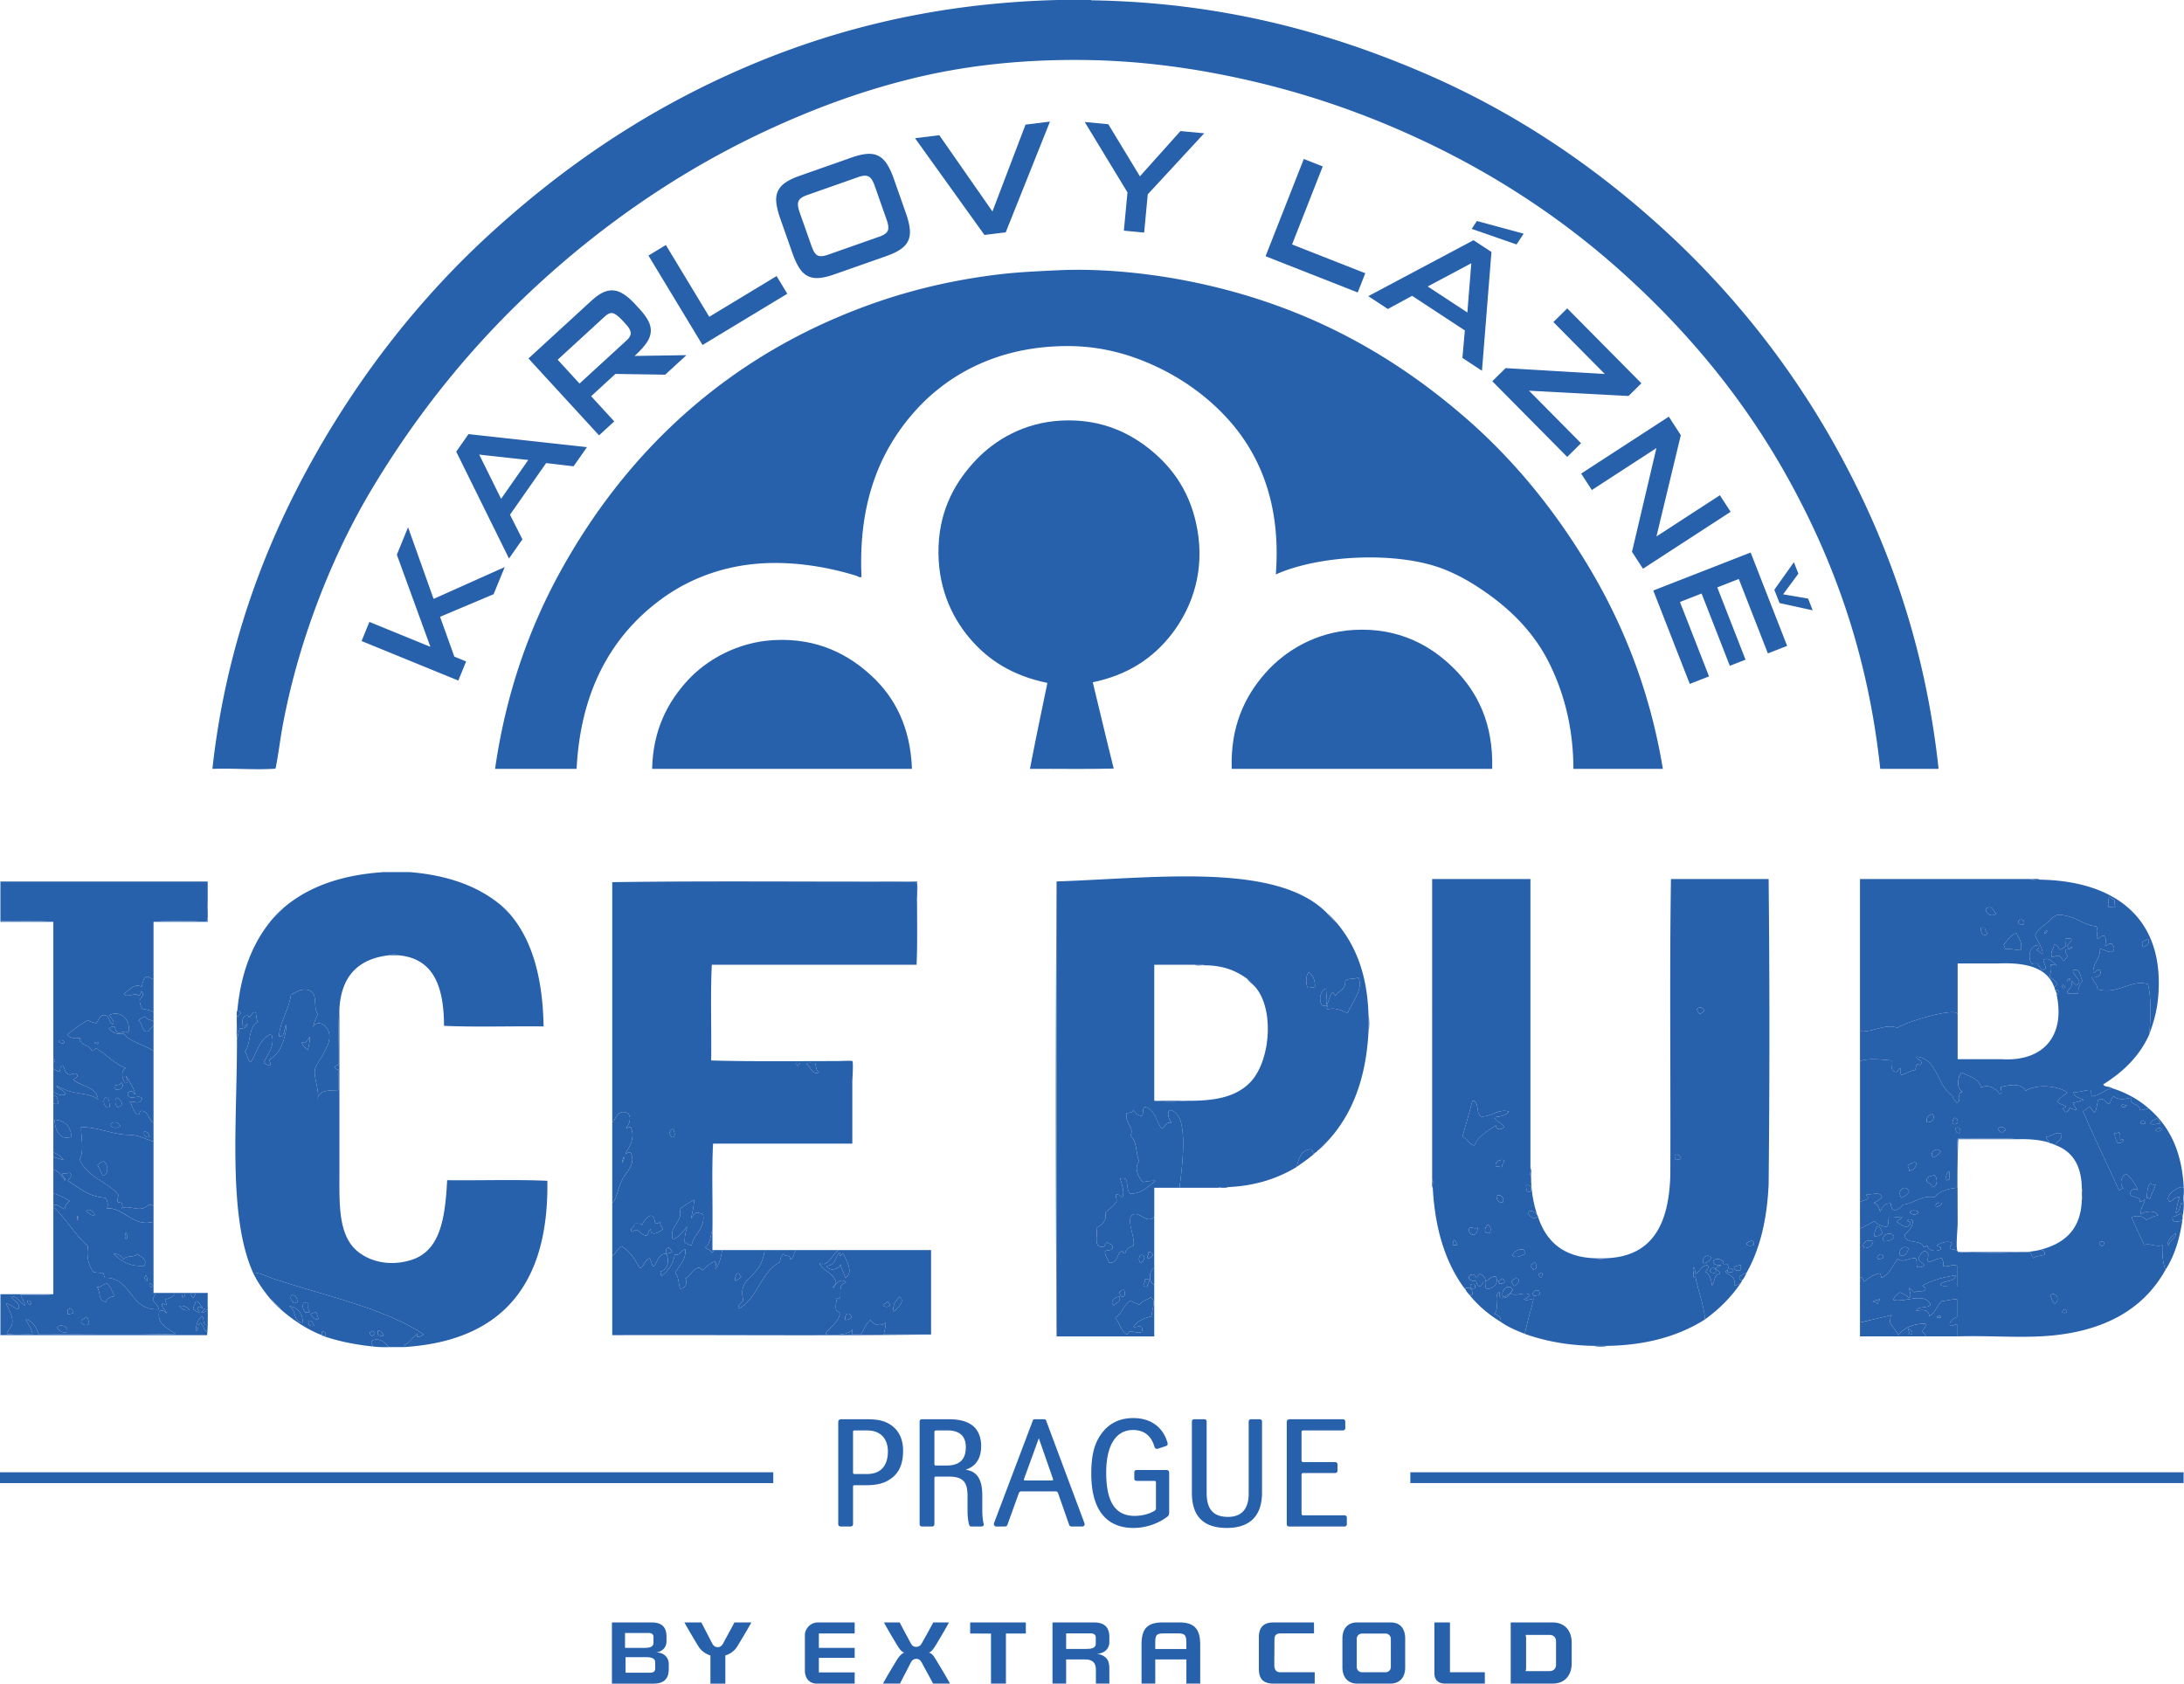 <svg xmlns="http://www.w3.org/2000/svg" viewBox="0 0 797.991 615.265" xml:space="preserve"><g fill="#2760AB"><path d="m180.351 217.156-19.561 8.253 5.213 14.544 4.312 1.765-2.855 6.991-35.35-14.447 2.856-6.988 22.301 9.109-12.266-33.673 4.098-10.017 9.328 26.179 25.977-11.632-4.053 9.916m29.218-46.748-10.016-1.182-13.211 18.874 4.538 9-4.905 7.001-19.278-39.042 4.489-6.415 43.279 4.762-4.896 7.002m-34.471-4.278 7.992 16.163 9.928-14.192-17.92-1.971zm67.945-29.206-18.178-.275-8.873 8.149 8.447 9.202-5.562 5.101-25.782-28.099 22.981-21.085c1.501-1.377 2.903-2.38 4.214-3.004 1.308-.627 2.591-.885 3.841-.781 1.25.104 2.532.586 3.841 1.439 1.311.848 2.688 2.064 4.133 3.645l1.579 1.712c1.568 1.709 2.685 3.276 3.342 4.669.661 1.403.895 2.764.702 4.092-.185 1.325-.777 2.657-1.763 3.987-.986 1.337-2.354 2.801-4.1 4.402l18.947-.287-7.769 7.133m-15.572-19.761c-1.248-1.362-2.338-2.237-3.266-2.617-.925-.381-1.988-.019-3.191 1.079l-17.255 15.837 7.993 8.709 17.256-15.832c.982-.901 1.463-1.787 1.435-2.669-.032-.875-.607-1.932-1.732-3.16l-1.24-1.347zm29.218 8.916-19.756-32.684 6.365-3.849 15.852 26.224 24.606-14.882 3.902 6.465-30.969 18.726m48.207-25.829c-2.191.775-4.072 1.222-5.64 1.342-1.562.121-2.94-.123-4.133-.725-1.188-.598-2.225-1.593-3.097-2.966-.878-1.379-1.706-3.171-2.477-5.368l-4.459-12.675c-.772-2.195-1.246-4.111-1.426-5.732-.184-1.622.006-3.042.559-4.255.549-1.218 1.474-2.264 2.771-3.153 1.291-.886 3.037-1.714 5.232-2.489l18.987-6.674c2.125-.754 3.98-1.183 5.559-1.311 1.585-.126 2.972.111 4.161.713 1.192.604 2.229 1.585 3.125 2.961.896 1.37 1.733 3.16 2.504 5.354l4.454 12.67c.777 2.2 1.244 4.116 1.407 5.744.16 1.634-.032 3.053-.586 4.269-.551 1.214-1.485 2.266-2.796 3.16-1.313.893-3.034 1.712-5.156 2.463l-18.989 6.672m14.664-32.465c-.627-1.775-1.363-2.875-2.22-3.302-.856-.422-2.068-.358-3.638.192l-18.954 6.671c-1.573.554-2.557 1.263-2.961 2.13-.399.866-.289 2.181.334 3.957l4.452 12.647c.622 1.772 1.349 2.87 2.182 3.277.829.411 2.05.335 3.653-.23l18.955-6.663c1.605-.571 2.604-1.273 2.994-2.114.391-.839.272-2.15-.351-3.928l-4.446-12.637zm40.141 18.072-25.368-35.359 8.872-1.088 19.414 27.868 12.096-31.742 8.924-1.097-16.166 40.465-7.772.953m50.936-1.571 1.324-13.974-15.626-25.733 8.619.817 11.552 19.044 14.81-16.546 8.673.816-20.616 22.301-1.329 13.983-7.407-.708m51.779 9.349 13.974-35.54 6.918 2.721-11.211 28.514 26.752 10.52-2.756 7.028-33.677-13.243m71.924 37.161.886-10.043-19.254-12.639-8.871 4.806-7.148-4.691L538.4 87.785l6.547 4.293-3.461 43.407-7.146-4.689m3.245-34.587-15.92 8.479 14.483 9.503 1.437-17.982zm.158-12.575 1.885-2.875 17.079 4.631-2.586 3.944-16.378-5.7zm7.517 55.694 4.848-4.801 36.255 2.14-18.788-18.972 5.057-4.999 27.094 27.369-4.687 4.648-36.374-1.939 19.011 19.201-5.042 5.003-27.374-27.65m51.038 62.33 8.925-37.91-23.593 15.334-3.905-6.01 32.026-20.803 4.384 6.754-8.906 37.027 23.179-15.063 3.93 6.054-32.02 20.802-4.02-6.185m7.78 14.149 35.571-13.893 13.333 34.125-7.036 2.745-10.621-27.196-7.867 3.07 10.323 26.417-5.734 2.243-10.323-26.418-7.908 3.088 10.623 27.196-7.032 2.746-13.329-34.123m44.221-.286 7.156-10.07 1.635 4.193-5.579 7.542 9.131 1.556 1.673 4.291-12.115-2.656-1.901-4.856zM0 538.035h282.538v3.955H0zm515.306-.004h282.541v3.953H515.306zM244.355 608.06c0-2.399-1.889-4.186-4.533-4.186h-.262c2.338-.172 3.963-1.831 3.963-4.025v-1.787c0-3.281-1.539-5.141-5.381-5.141 0 0-12.281.01-14.554 0v22.359h15.154c4.012 0 5.613-1.935 5.613-5.354v-1.866m-15.984-11.29h8.646c1.18 0 1.758.513 1.758 1.461 0 .943-.008 1.446-.008 2.134 0 1.635-1.702 1.824-3.175 1.844h-.139c-.813.01-7.082 0-7.082 0v-5.439zm9.207 14.507h-9.004v-5.68h7.52c1.53.033 3.305.228 3.305 1.929 0 .713.009 1.247.009 2.225 0 .976-.603 1.526-1.83 1.526zm292.206-18.367H524.1v18.628c.003 2.309 1.471 3.727 3.813 3.717h14.616v-4.134c-2.187-.005-12.744 0-12.744 0s.001-15.834-.001-18.211m-21.647 0h-12.31c-3.356.01-5.334 2.173-5.334 6.007v10.379c.005 3.707 2.062 5.969 5.339 5.969h12.305c2.185 0 5.293-1.209 5.293-5.973v-10.379c0-4.48-2.48-6.003-5.293-6.003m.046 16.295a1.912 1.912 0 0 1-1.921 1.916h-8.613a1.92 1.92 0 0 1-1.921-1.916v-10.302a1.92 1.92 0 0 1 1.93-1.92l8.604-.01c1.058 0 1.921.868 1.925 1.93l-.004 10.302zm-42.579-.734.057-9.32c-.005-1.521.663-2.229 2.219-2.229h12.24l-.014-4.002h-14.917c-3.478 0-5.241 1.812-5.225 5.405v11.478c-.007 3.826 1.631 5.467 5.468 5.467l14.94-.005v-4.144h-12.556c-1.424.01-2.212-.84-2.212-2.65m-43.495-2.033h11.38s0 6.746-.009 8.817h5.054l-.005-14.278c0-5.719-2.21-8.066-7.576-8.066h-6.035c-5.334 0-7.827 1.906-7.827 8.066l.005 14.288h5.014l-.001-8.827m-.003-6.031c-.005-3.466.73-3.485 4.134-3.495h2.688c3.556 0 4.552-.143 4.544 3.514 0 1.261.008 2.185.008 2.185h-11.374c0-.001.003-1.171 0-2.204zm-22.389-7.497s-12.793.01-15.157 0v22.355h4.985v-8.827h7.018c2.786 0 3.85 1.469 3.85 3.678v5.149l4.921-.01c0-1.953-.009-5.423-.009-5.423.009-2.579-.589-4.76-4.536-5.5 2.649 0 4.545-1.797 4.536-4.205l.009-1.863c-.01-3.414-1.616-5.354-5.617-5.354m.657 7.757c0 1.708-1.772 1.893-3.309 1.92h-.155c-.838.006-7.365 0-7.365 0v-5.665s7.898-.01 9.007-.01c1.228 0 1.822.551 1.822 1.536v2.219zm-45.899-3.701c1.878 0 7.613.008 7.613.008v18.291h5.458c-.005-2.385-.005-18.299-.005-18.299h7.275v-4.056l-20.334.01c0 3.026 0 1.185-.007 4.046m-19.637 9.243c.98 0 1.584.679 1.976 1.418 1.182 2.285 3.625 6.585 4.09 7.628h6.19c-.953-1.824-3.412-5.931-5.093-8.69-1.097-1.791-1.468-2.26-2.765-2.735.709.256 1.711-1.005 2.836-2.867 1.578-2.612 3.772-6.325 4.659-8.052h-5.766c-.449 1.016-2.739 5.055-3.991 7.317-.451.819-.941 1.6-2.185 1.6-1.244 0-1.634-.611-2.132-1.531-1.227-2.312-3.462-6.403-3.91-7.387h-5.768c.933 1.817 3.283 5.756 4.864 8.384 1.086 1.787 2.08 2.791 2.74 2.545-.972.356-2.025 1.351-2.828 2.68-1.68 2.764-4.165 6.902-5.116 8.736h6.216c.453-1.001 2.7-5.219 3.889-7.6.452-.896 1.119-1.446 2.094-1.446m232.47-13.299h-15.325v22.355h15.325c4.245 0 6.955-2.826 6.955-7.467v-7.42c0-4.655-2.71-7.468-6.955-7.468m1.239 15.424c0 1.431-.934 2.365-2.355 2.365h-8.775s.185-.469.185-1.204v-10.829c0-.721-.185-1.189-.185-1.189h8.775c1.422 0 2.355.91 2.355 2.365v8.492zM294.09 597.548v12.938c0 2.93 1.748 4.784 4.337 4.784h13.855v-4.097h-13.087v-5.309h13.087v-3.656h-13.087v-5.267h13.087v-4.022h-13.435c-2.987.001-4.757 2.558-4.757 4.629m-25.757-4.638c-.462 1.039-2.903 5.34-4.084 7.624-.39.74-.991 1.413-1.972 1.413-.984 0-1.65-.545-2.097-1.441-1.192-2.385-3.442-6.594-3.889-7.596h-6.218c.959 1.831 3.433 5.97 5.11 8.729.613 1.001 1.957 2.603 4.395 3.333v10.308h5.451v-10.316a7.581 7.581 0 0 0 4.41-3.366c1.68-2.765 4.137-6.865 5.092-8.687h-6.198m43.977-50.153c-.48 0-.63.166-.63.63v13.626c0 .474-.37.839-.84.839h-3.72a.828.828 0 0 1-.841-.839V519.75c0-.734.368-1.095 1.102-1.095h9.33c2.941 0 5.553.303 7.65 1.413 3.571 1.881 5.611 5.186 5.611 10.111 0 5.922-2.258 9.122-5.762 11.009-2.05 1.101-4.558 1.569-7.449 1.569h-4.451m0-20.015c-.48 0-.63.15-.63.626v14.682c0 .461.15.625.63.625h4.502c5.088 0 7.605-3.151 7.605-8.229 0-4.509-2.517-7.703-7.605-7.703h-4.502zm46.296 35.111h-3.726c-.464 0-.73-.365-.836-.839-.368-1.412-.525-3.357-.525-4.712V546.9c0-4.611-1-7.285-6.755-7.285h-4.726c-.468 0-.626.156-.626.625v16.773a.828.828 0 0 1-.84.839h-3.717a.83.83 0 0 1-.843-.839v-37.529c0-.469.319-.829.843-.829h9.798c3.25 0 6.03.517 8.172 1.934 2.366 1.518 3.671 4.349 3.671 7.865 0 3.931-1.469 7.229-5.5 8.59v.11c4.924.682 5.916 4.979 5.916 9.434v5.608c0 1.408.164 3.405.531 4.817.104.474-.367.84-.837.84m-16.513-35.111c-.474 0-.681.208-.681.678v11.53c0 .473.158.625.626.625h3.776c5.24 0 7.075-2.616 7.075-6.761 0-3.877-2.148-6.072-6.659-6.072h-4.137zm35.973-4.087h3.459c.421 0 .629.261.739.578l13.996 37.468c.203.53-.165 1.151-.787 1.151h-3.887c-.471 0-.784-.156-.942-.621l-4.033-11.534c-.206-.526-.474-.679-.944-.679h-12.421c-.525 0-.839.204-.993.679l-4.146 11.478c-.157.475-.47.678-.941.678h-3.2c-.573 0-.997-.621-.73-1.361l14.098-37.258c.156-.427.314-.579.732-.579m6.655 21.746-5.131-14.729h-.051l-5.352 14.729c-.156.469-.048.631.475.631h9.59c.523 0 .631-.162.469-.631zm29.419 17.978c-8.28 0-15.413-4.722-15.413-19.868 0-4.766.581-9.17 2.518-12.679 2.412-4.403 6.397-7.604 12.846-7.604 6.442 0 10.852 3.356 12.468 8.965.214.73 0 1.048-.572 1.261l-2.831.935c-.683.218-1.1-.048-1.309-.574-.99-3.561-3.305-6.234-7.865-6.234-6.339 0-9.798 5.77-9.798 15.565 0 10.909 3.459 15.83 10.377 15.83 2.676 0 5.399-.674 7.386-1.935.317-.208.422-.479.422-.9v-9.269c0-.422-.151-.683-.521-.683h-6.554a.829.829 0 0 1-.84-.835v-2.304c0-.531.363-.844.894-.844H426.2c.573 0 .995.313.995 1.048v14.521c0 .73-.266 1.2-.687 1.513-3.302 2.465-7.71 4.091-12.368 4.091m21.355-12.791v-26.104c0-.469.365-.829.824-.829h3.732c.475 0 .834.36.834.829v26.057c0 5.759 2.205 8.799 7.816 8.799 4.921 0 7.546-2.873 7.546-8.49v-26.365c0-.469.364-.829.834-.829h3.195c.478 0 .844.36.844.829v25.947c0 9.12-5.03 12.947-12.838 12.947-8.497 0-12.787-4.191-12.787-12.791m35.499 12.265c-.578 0-.839-.421-.839-.94v-37.104c0-.741.317-1.153 1.152-1.153h19.338c.573 0 .896.36.896.942v2.201c0 .573-.27.943-.945.943H476.23c-.471 0-.675.208-.675.517v10.273c0 .579.104.787.728.787h11.589c.469 0 .829.37.829.84v2.313c0 .465-.36.835-.829.835h-11.485c-.678 0-.831.204-.831.728v14.048c0 .476.26.683.625.683h15.091c.479 0 .841.37.841.844v2.404a.824.824 0 0 1-.841.839h-20.278m136.583-276.872h-32.688c-.026-15.618-3.709-28.463-9.041-39.064-5.276-10.495-13.485-18.788-22.72-25.27-4.671-3.277-9.71-6.315-15.417-8.58-16.904-6.706-45.538-5.341-61.551 1.857 2.081-27.163-6.725-46.137-20.054-59.465-6.55-6.549-14.376-12.154-23.531-16.46-9.087-4.274-19.821-7.534-32.456-7.534-25.309 0-43.874 10.331-55.988 23.994-12.579 14.188-20.587 33.109-19.358 60.392-.7.305-1.335-.268-1.97-.463-10.486-3.251-24.379-5.736-38.252-4.173-13.541 1.526-24.71 6.626-33.268 12.982-17.603 13.068-29.156 32.933-30.602 61.784h-29.79c4.027-28.04 12.661-51.96 24.226-72.796 22.85-41.167 56.528-73.502 101.542-92.501 17.226-7.271 35.579-12.562 57.378-15.3 7.216-.908 14.662-1.254 22.604-1.623 16.32-.759 33.379 1.21 46.831 3.825 42.203 8.206 74.531 26.402 101.426 49.612 18.142 15.656 33.138 34.113 45.671 55.06 12.616 21.087 22.342 45.391 27.008 73.723"/><path d="M531.305 244.351c8.488 8.489 14.371 19.955 13.91 36.63h-95.167c-.518-15.405 4.711-26.429 12.287-35.007 7.172-8.124 18.324-14.948 32.225-15.765 16.715-.983 28.522 5.919 36.745 14.142m-93.429-48.223c1.915 15.096-3.34 27.327-9.853 35.704-6.827 8.776-15.945 14.823-28.747 17.503 2.569 10.486 5.022 21.097 7.65 31.53-9.969.27-20.439.038-30.602.116 2.019-10.578 4.204-20.986 6.375-31.414-12.637-2.612-21.577-8.213-28.515-16.46-6.776-8.056-11.853-19.299-11.244-33.731.579-13.765 6.472-23.708 13.678-31.297 7.054-7.434 17.685-13.664 31.065-14.374 15.272-.812 26.27 5.001 34.312 12.055 8.286 7.264 14.186 17.016 15.881 30.368m-104.672 84.853h-94.935c.316-14.207 5.656-24.393 13.098-32.457 6.929-7.51 18.276-13.907 31.414-14.605 16.107-.858 27.452 5.433 35.702 13.099 8.45 7.85 14.17 18.652 14.721 33.963"/><path d="M398.929.116c47.605.756 86.743 11.732 121.016 26.429 34.403 14.753 63.693 34.939 89.14 58.422 25.267 23.318 47.272 51.252 64.333 83.227 17.163 32.162 30.141 68.777 34.891 112.671-.007.068-.017.137-.115.116h-20.981c-.143-.017-.275-.034-.232-.232-4.437-41.37-16.781-75.162-33.036-104.788-16.283-29.677-37.004-54.628-61.319-76.505-24.045-21.632-52.186-39.66-84.503-53.321-16.064-6.791-33.22-12.512-52.046-16.808-18.942-4.323-39.54-7.3-61.552-7.418-23.226-.126-43.352 2.349-61.899 6.954-18.3 4.543-34.975 10.793-50.887 18.083-31.263 14.321-58.972 33.348-82.88 54.945-24.497 22.127-44.973 47.03-62.246 75.577-8.783 14.511-16.139 30.186-22.14 46.83-4.584 12.709-8.385 26.035-11.128 40.568-.906 4.798-1.469 9.768-2.434 14.839-.266 1.389.026 1.193-1.508 1.276-7.283.381-14.31-.288-21.792 0 4.75-43.457 18.513-80.475 36.282-112.441 17.535-31.542 39.421-59.419 64.565-82.53 25.562-23.495 54.292-43.592 88.096-58.886C300.395 11.812 339.398 1.184 386.525 0h12.171c.025.09.097.136.233.116m-87.508 485.74c.192.577-.451 1.977.46 1.832h2.763c1.017-1.898 1.765-4.058 3.454-5.295 1.151 2.101 4.278 2.321 5.525.921.029 1.727-.48 2.897-.69 4.374H340.2c-38.372.538-77.741.087-116.496.24V458.91c1.487-.806 1.823-2.772 3.454-3.443 3.108 1.794 4.854 4.969 6.676 8.048 1.602-.776 1.669-3.089 3.453-3.684.71.749.739 2.188 1.382 3.003 1.832-1.314 1.477-4.825 4.835-4.604 1.314 3.117.095 6.12-2.302 6.436.383.316.076 1.305.46 1.611 1.947-1.353 4.46-4.134 4.834-7.827 1.833.776 2.735-2.015 3.915-1.842.249 4.394-2.552 5.746-3.684 8.748 1.381 1.075 1.065 3.856 1.842 5.525 2.197.154 2.647-2.819 1.842-3.684 1.976-.863 2.455-3.213 4.604-3.913 1.026-.097 1.218.623 1.842.921 1.132-1.401 2.552-2.504 4.374-3.214.883.816-.105 2.13.23 2.753 1.353-1.554 2.005-4.403 2.409-6.906h15.501c-1.266 10.888-10.072 9.18-7.779 18.418-.528 1.084-1.967 1.257-1.842 3.002 6.782-3.04 8.202-13.439 15.195-17.036.249-1.209.441-2.485 1.381-2.993.547 1.42 2.638-.125 2.302 2.062 1.353-.413 1.449-2.408 2.159-3.453h15.751c-2.437 1.102-3.568 6.311-7.089 4.834 1.343 2.955 5.142 3.454 5.986 6.917.192 1.036-1.535 1.362-.921 2.072.71-1.401 3.06-4.097 4.605-1.842-2.437.019-2.005 2.906-2.072 5.285-.384.307-.768.614-1.612.47.413.978-.221 2.197 0 3.684 0 1.151 1.439.863 1.381 2.072-.326 1.689-1.41 2.888-2.532 4.135-.998 1.104-2.677 2.351-2.533 3.223 3.962.125 8.011.346 9.67-1.832m-40.52-19.348c-.7-.221-.47-1.372-1.612-1.151-.403.758-.873 1.439-.69 2.763a7.106 7.106 0 0 0 2.302-1.612z"/><path d="M311.881 487.688c-.911.145-.268-1.255-.46-1.832-1.659 2.178-5.708 1.957-9.67 1.832-.144-.872 1.535-2.119 2.533-3.223 1.122-1.247 2.206-2.446 2.532-4.135.058-1.209-1.381-.921-1.381-2.072-.221-1.486.413-2.705 0-3.684.844.145 1.228-.163 1.612-.47.067-2.379-.365-5.267 2.072-5.285-1.545-2.255-3.895.441-4.605 1.842-.614-.71 1.113-1.036.921-2.072-.844-3.463-4.643-3.962-5.986-6.917 3.521 1.478 4.652-3.732 7.089-4.834H340.2v30.85h-17.267c.21-1.477.719-2.647.69-4.374-1.247 1.4-4.374 1.18-5.525-.921-1.689 1.237-2.437 3.396-3.454 5.295h-2.763m14.735-8.288c.998-1.305 4.422-3.75 2.072-5.525-1.151 1.228-2.859 3.128-2.072 5.525zm-1.381-2.532c-.537-.221-.384-1.151-1.152-1.151-.192.729-1.189.662-1.381 1.382.47.69 2.302.632 2.533-.231zm-16.346 5.526c2.225-.316 2.666-.758 1.841-1.842-.997-1.295-2.264.201-1.841 1.842zm0-15.416c3.223-2.005.297-6.283-.691-8.748-.816-.125-.566.806-1.382.681-.124-.326.269-1.189-.23-1.15-1.372 1.774-1.467 4.825-4.604 4.834.978 2.13 4.412 1.42 5.065-.46.547 1.677 1.266 3.183 1.842 4.843zm-18.102-10.139c-.71 1.045-.806 3.04-2.159 3.453.336-2.188-1.755-.643-2.302-2.062-.94.508-1.132 1.784-1.381 2.993-6.993 3.597-8.413 13.996-15.195 17.036-.125-1.745 1.314-1.918 1.842-3.002-2.293-9.238 6.513-7.53 7.779-18.418h11.416m-26.917 0c-.404 2.503-1.056 5.352-2.409 6.906-.335-.623.653-1.936-.23-2.753-1.822.71-3.242 1.812-4.374 3.214-.624-.298-.816-1.018-1.842-.921-2.149.7-2.628 3.05-4.604 3.913.805.864.355 3.838-1.842 3.684-.777-1.669-.461-4.45-1.842-5.525 1.132-3.002 3.933-4.354 3.684-8.748-1.18-.173-2.082 2.618-3.915 1.842-.374 3.693-2.887 6.475-4.834 7.827-.384-.307-.077-1.295-.46-1.611 2.397-.316 3.616-3.319 2.302-6.436.595-.336 1.621-.221 2.072-.7-.249-.662-.739-1.104-1.151-1.611-1.295.239-1.046.997-.921 2.311-3.358-.221-3.003 3.29-4.835 4.604-.643-.815-.672-2.254-1.382-3.003-1.784.595-1.851 2.907-3.453 3.684-1.822-3.079-3.568-6.254-6.676-8.048-1.631.671-1.967 2.638-3.454 3.443v-19.339c1.641-1.42 1.947-4.845 3.454-8.058 1.573-3.339 5.448-5.995 3.223-10.36-.825-.259-1.583.7-1.842.229 1.535-2.101 3.482-5.621 2.072-9.198-.547-.777-1.669.45-1.842 0 1.996-2.169 2.091-6.141-1.381-5.757-1.986.211-2.303 2.398-3.684 3.684v-87.727h104.523c2.054 0 6.284-.239 6.677.231.106.124.173.345.221.642-.019 1.276-.029 2.571-.019 3.866-.087 1.295-.202 2.504-.202 3.089v22.342H260.08c-.537 11.195-.077 23.397-.23 34.985 12.557.422 30.62.23 45.124.23 2.005 0 6.198-.24 6.447 0 .46.46 0 6.561 0 7.597v22.572H260.54c-.537 10.044-.076 21.095-.23 31.541-.834 2.235-.777 5.353-2.762 6.438.844.69 2.225.844 2.532 2.071.24-.575 1.046-.719.23-1.15h3.56m30.744-68.148c1.526.93 1.928 4.221 4.605 3.232-.969-.643-1.046-2.188-1.382-3.463-.997.154-2.599-.297-3.223.231zm-2.302-.23c-.48.143-1.516-.277-1.611.23.537.077.518.719.92.921.135-.469.48-.739.691-1.151zm-39.599 66.535c.815-4.191 5.094-6.061 4.144-11.272-2.84-1.064-2.715-.556-4.374 1.603.489-2.197.997-4.374 1.151-6.907-1.276.729-3.818 2.168-5.296 3.463 1.353 4.864-4 6.054-2.532 11.042 2.427-.71 4.029-3.482 5.295-4.604-.537 1.689-1.007 3.443-.92 5.755.978.172 1.227 1.083 2.532.92zm-6.907-39.368c1.237-.355.489-2.14.23-2.993-1.842-.125-1.592 2.743-.23 2.993zm-3.684 33.613c-.125-1.017-.988-1.305-.92-2.523-.816.115-1.027.672-1.842.221-.518-5.237-3.953-1.554-4.835.921-.279-.863-1.621-.681-2.763-.69.173 1.486-1.371 1.237-1.151 2.763.729.662.969-.557 1.842-.451 1.573.336 1.909 1.929 3.684 2.072.94-.374.575-2.043 1.611-2.312-.067 3.049 3.53.785 4.374-.001zm555.78-15.013c.105.221.114.537.038.979a29.214 29.214 0 0 0-.038-.979"/><path d="M797.94 435.207c.067 1.63-.393 2.494 0 3.904h-.23v1.15c-.527.077-.259-.662-.69-.69-.604 1.324-.489 3.348-2.072 3.684.413-1.967.787-3.972 1.382-5.756-1.977-.211-2.158 1.382-3.684 1.612-1.257-1.133.058-2.927 1.842-4.145 1.094-.738 3.012-1.746 3.415-.738.019.327.028.653.037.979"/><path d="M797.71 439.111h.23c-.018 1.898-.096 3.741-.46 5.295-.087-1.977-2.494.384-3.684.239-.077.835.259 1.276.46 1.833 1.392-.058 2.868-.048 3.224-1.151-.998 7.29-2.965 13.612-6.217 18.658-1.017-2.36-1.285-5.467-1.15-8.989-2.179.922-4.576-.844-6.677 0-1.535-3.366-3.137-6.686-4.604-10.13 1.87-.939 4.374-.374 5.295.931 1.545-.451 2.552-1.438 4.374-1.621-1.074-2.254-5.19-1.381-6.216-.451-.364-2.513 1.506-4.018 1.382-5.525-.326.672-1.267.729-1.843 1.142.538-2.302-3.328-1.477-3.453-3.213-.067-.94 1.313-2.255 2.763-1.161-.537-1.928-2.504-4.384-4.144-5.986-1.967.672-2.705 3.607-1.151 5.306-.71.057-1.036.498-1.611.681-4.346-9.612-8.884-19.052-13.123-28.778.873-.585 1.554-1.352 2.532-1.832.412.882 1.007 1.602 1.611 2.292.95-1.045.863-3.127 1.382-4.605 1.641-1.295 2.667.883 3.914 1.392.882-.662.719-2.36 1.842-2.763 1.524 1.438 3.971 1.035 6.215.45-.526 3.147 3.406 1.813 3.224 4.605 1.199-.096 2.274-.335 3.224-.691 7.578 6.446 12.25 15.78 12.854 29.191-.403-1.008-2.321 0-3.415.738-1.784 1.217-3.099 3.012-1.842 4.145 1.525-.23 1.707-1.823 3.684-1.612-.595 1.784-.969 3.789-1.382 5.756 1.583-.336 1.468-2.359 2.072-3.684.432.028.163.768.69.69v-1.152m-5.295 16.125c.077-2.024 3.319-3.252 2.532-4.614-1.064 1.066-3.712 2.811-2.532 4.614zm-2.532-42.601c-.758-.739-1.861-.316-2.303.47.662.633 1.823.278 2.303-.47zm-.461-2.073a3.838 3.838 0 0 0-1.381-1.842c-.787.604-2.14.624-2.303 1.842.605.73 2.437.01 3.684 0zm-1.842 22.333c-.882.115-1.468-.058-1.842-.451-1.275.873-1.199 4.327-1.381 5.526.278-.701.883.153 1.151.229.499-1.832 1.871-3.931 2.072-5.304zm-3.684-22.333c.105-.72-.623-.605-.69-1.142-.662.097-1.046.479-1.151 1.142.96-.047 1.084.384 1.841 0zm-8.748-6.676c-.202 1.074 1.976.873 1.842 0-.844.173-1.276-.566-1.842 0zm.691 12.663c-.461-.758-.979.575-1.151 0-.087-1.065.288-2.581-.69-2.763-.269.422-1.199.182-1.611.46.556 1.056.633 2.6 1.38 3.453 1.131.069 1.947-.201 2.072-1.15z"/><path d="M797.48 444.406v.921c-.355 1.104-1.832 1.094-3.224 1.151-.201-.557-.537-.998-.46-1.833 1.19.145 3.597-2.215 3.684-.239m-2.533 6.216c.787 1.362-2.455 2.59-2.532 4.614-1.18-1.803 1.468-3.548 2.532-4.614m-4.834 4.374c-.135 3.522.134 6.629 1.15 8.989-8.326 15.061-23.675 23.358-46.045 24.395-9.487.441-19.752-.326-30.161 0v-4.365c-.402-.316-1.486.643-2.531.451-.547-1.679 1.305-2.58 2.531-3.214v-6.456c-2.082-.01-3.615.537-5.524.7-1.804 1.564-2.466 4.278-4.604 5.517-.058-2.446-2.734-2.629-4.835-1.833.509-2.033 4.105-.959 5.295-2.311-1.899-5.008-9.679-.662-13.583-1.842.346-1.343 1.343-2.024 2.302-2.763 1.219.557 2.571.959 3.224 2.082 1.438-.595.221-2.476.23-3.684.892.335 1.055 1.4 2.072 1.602 1.18-.854 2.407.153 3.913-.921.105-.94-.824-.863-.921-1.602 3.309-1.909 7.416-3.032 11.972-3.693-.413 2.657-4.45 1.688-5.755 3.453 1.506.806 3.933.672 6.215.69v-7.598c-1.63-.863-3.539.73-5.064 0 .125-1.199-.066-2.071-.46-2.763-2.015.058-3.127 1.018-4.835 1.392-.758-.221.058-2.034-.23-3.233-1.544-1.832-2.781.298-3.453 1.842-.01 1.555 1.746 1.334 2.072 2.533-.479.595-1.305.844-2.532.7-.499-.806.066-2.677-.691-3.233-2.58-.191-4.509 1.784-6.446.24-1.947 2.341-2.944 5.641-5.985 6.906-.173-.604-.183-1.353-.691-1.621-2.359.489-4.038 1.641-5.525 2.993-.575-.489-.432-1.706-1.611-1.602V449.01a102.09 102.09 0 0 0 5.295-2.763c.911 1.17 2.37 1.774 4.145 2.072 1.275-.26.767-2.293 1.151-3.454 1.208.278 2.878-.096 4.834-.221-.335.96-1.477 1.123-2.071 1.833 1.429.748 3.693 3.223 5.065.69.24-1.008-1.631-.595-.921-1.372.72-.363 1.286-.153 1.842.222-.058 2.714-1.755 3.77-2.993 5.304.173 3.588 6.072 1.439 6.907 4.365.863.249.652-.566 1.382-.451.124 1.919 3.261 2.312 4.834 1.372.576-1.564-1.306-.682-1.381-1.612 1.391-.603 3.338-1.611 5.295-.921.662.835-.806 1.075-.46 2.303.949.259 2.187.23 2.733.883.01.018.02.028.029.048a.12.12 0 0 0 .038.028s0 .01.01.01c.076.115.144.25.183.413 7.367-.154 15.348.307 22.331-.23h3.914c.384.776.768 1.534 1.151 2.302.854-.987 2.964-.719 4.144-1.381 0-.921-.114-1.718-1.15-1.611v-.23c8.624-2.351 14.456-7.482 14.734-18.189.384-.844.384-3.29 0-4.134-.086-8.51-3.53-13.67-9.899-15.896.931-1.209 2.58-1.707 2.532-3.914-1.727-1.324-3.646.892-5.525.921-.758.806 1.4 1.583.921 2.072h-.23c-3.089-.902-6.716-1.257-10.82-1.151-6.983-.537-14.965-.077-22.332-.23-.537 5.535-.077 12.049-.231 17.968-3.605.307-6.426 1.391-8.287 3.443-4.691-.815-7.349 2.312-11.512 2.763-1.237 1.746-4.249 3.53-4.374-.45-2.504-.202-3.185 1.41-3.914 2.992-.402-1.438-.931-2.763-2.302-3.232 1.16-.527 2.129-1.247 2.992-2.072-.71-2.331-3.952-.652-5.755-1.151-.48.308 1.132 1.305.46 1.852-.921.384-2.033.566-2.763 1.142v-51.59c3.598-1.189 8.412-.432 11.512-.211-.087 1.938-.135 3.817 1.381 4.144 1.276.278.806-1.189 1.842-1.15.461.719-.316 1.659.461 2.311 1.765-.536 3.041-1.563 5.065-1.842.152-.23 0-1.343.461-1.842.01-.95.892.557 1.61-.24.596-1.957-2.147-1.602-1.61-2.753 7.616.595 7.453 10.955 13.123 14.266.028 1.274 1.094 1.515 1.381 2.531 2.321-.221-.269-3.933 2.303-3.914-2.37-1.438-1.948-5.026-.461-7.127 2.811 1.41 6.351 2.091 7.138 5.516 2.944-1.372 5.564.451 6.676 2.312 1.68-.193.183-1.775.691-2.543 3.501-.824 7.271-1.41 8.978 1.393 3.942-2.553 11.838-1.843 15.195.68-1.352 1.036-2.888 1.871-3.684 3.453.949.672 2.235.998 3.223 1.622-.182.498-1.084.297-1.15.921.316.365.652.719.921 1.15 1.399-.249 1.323-1.305 1.611-1.621a4.096 4.096 0 0 0 2.302.7c.268-.585-1.084-1.525-1.15-2.542 1.553-.058 2.446-.768 3.913-.921-1.295-.921-3.549-.892-3.684-2.993 2.619.24 3.934-.824 6.446-.69-.048.893-.009 1.698.23 2.312 3.021-.433 4.528-2.389 7.367-2.993 5.257 1.649 9.68 4.134 13.354 7.357-.949.355-2.024.595-3.224.691.183-2.791-3.75-1.458-3.224-4.605-2.244.585-4.69.988-6.215-.45-1.123.402-.96 2.101-1.842 2.763-1.247-.509-2.273-2.687-3.914-1.392-.519 1.478-.432 3.56-1.382 4.605-.604-.691-1.199-1.41-1.611-2.292-.978.48-1.659 1.247-2.532 1.832 4.239 9.727 8.777 19.166 13.123 28.778.575-.183.901-.624 1.611-.681-1.554-1.698-.815-4.634 1.151-5.306 1.64 1.602 3.607 4.059 4.144 5.986-1.449-1.094-2.83.221-2.763 1.161.125 1.736 3.991.911 3.453 3.213.576-.412 1.517-.47 1.843-1.142.124 1.507-1.746 3.013-1.382 5.525 1.026-.93 5.142-1.803 6.216.451-1.822.183-2.829 1.17-4.374 1.621-.921-1.305-3.425-1.87-5.295-.931 1.468 3.444 3.069 6.764 4.604 10.13 2.096-.844 4.494.922 6.672 0m-22.102.471c.231-.316.614-.471.921-.699-.143-1.19-.997-1.287-1.842-.692-.096.872.489 1.055.921 1.391zm-12.893 24.164c.201-.729-.364-.71-.46-1.142-.72.038-1.104.422-1.151 1.142.652.24.959.24 1.611 0zm-4.374-3.214c1.928-1.026.988-4.46-1.611-3.233.364 1.257.766 2.466 1.611 3.233zm-17.958-63.313c-.163-1.439-2.216-1.755-2.763-.47.278.489.863.671.921 1.391.969.039.969-.881 1.842-.921zm-16.576.921c.115-.873.105-2.513-1.612-1.842-.096 1.238.212 2.092 1.612 1.842zm-.921-3.693c.134-1.122-.298-1.689-1.151-1.842-.422.471-1.065 1.535-.461 2.303.844.153 1.228-.153 1.612-.461zm-2.993 20.721c-.144-.921.297-2.446-.231-2.994-.796.442-1.352 2.332-.69 3.455.058-.404.393-.519.921-.461zm-3.224-10.119c-1.074-2.073-4.393.143-2.763 2.061 1.19-.422 2.121-1.102 2.763-2.061zm-3.223 12.881c2.197-.028 2.255-3.3.922-4.364-1.343.335-2.983.393-2.763 2.292.614.7 1.784.825 1.841 2.072zm-1.841-23.704c2.024.326 3.214-1.573 2.072-3.002-1.276.422-2.313 1.075-2.072 3.002zm-6.447 17.948c1.228-.689 2.781-1.044 2.532-3.222-1.554-.25-1.957.652-2.993.921-.067.988.701 1.141.461 2.301zm-.23 28.319c-1.458-1.784-4.039.499-2.993 2.532 2.005.173 2.494-1.189 2.993-2.532zm.23-20.721c-.931-3.367-4.95-.537-2.763 2.072 1.055-.545 2.092-1.131 2.763-2.072zm-5.525 16.347c-.576-2.283-5.199-.893-3.684 1.611 1.717-.038 3.108-.422 3.684-1.611zm-3.914 7.598c-.01-1.967-1.995-1.257-2.303 0 .183.058.269.201.231.47.959.114 1.563-.136 2.072-.47zm-.231-8.98c-.632-.892-.603-2.465-2.071-2.532-.326 1.209-1.094 1.976-.921 3.684 1.477.105 2.225-.538 2.992-1.152zm-3.453 2.993c-1.669-.691-3.761.038-3.684 1.852.326.058.259.499.46.69 1.814-.115 2.879-.959 3.224-2.542zm103.142-40.511c.441-.786 1.545-1.209 2.303-.47-.48.749-1.641 1.104-2.303.47m-42.361-91.64c27.023.422 44.732 13.459 43.513 40.29-.288 6.341-1.381 10.639-3.453 16.348.479-5.057.883-13.22-.461-18.419-6.024-2.034-10.792 3.98-18.418 1.842-.144-1.996-1.525-2.772-2.072-4.375 2.158.346 4.049-1.084 2.763-2.763-1.208-.058-1.285 1.026-2.302 1.161-.077-3.847 2.58-4.95 2.532-8.749 1.593.029 4.432 2.321 5.065.221.221-.72-.268-1.353-.691-2.062-1.391-.47-2.091.959-2.532.682.259-1.065.47-2.936-.231-3.675-1.285-.201-2.033 1.334-2.763.912-.268-.26.691-3.089-.229-4.375-3.041-.134-5.641-1.938-8.289-2.993-1.564-.613-4.557-1.438-5.985-1.141-1.237.249-3.252 2.58-4.375 3.443-1.572 1.228-2.944 2.303-3.684 3.914.528 1.727 2.466 3.972 2.763 6.677-.297.892-1.41-1.123-2.302-1.151.499-.422 1.17-.672.921-1.842-3.338-.144-4.183 4.144-2.763 6.677.076.287 1.323-.183 2.072 0 .796.748 1.17 1.909 2.071 2.532 2.149-.672.308-2.293.229-3.904 2.208-.978 3.436.959 4.836 2.062-.777-.058-1.324-.364-2.302-.221.643.777.269 2.705-.23 4.135.652 1.305 4.144 2.436 1.842 3.914h-.23c-2.552-7.032-10.265-8.912-20.26-8.518h-14.965v18.658c0-2.706-16.471 1.793-22.103 4.834-4.374-1.592-8.988 1.766-13.583 1.315v-55.659h61.932c.776.537 2.532.086 3.684.23m37.757 24.644c1.41-.183 2.878-1.774 1.842-3.003-.633.441-1.516.634-2.071 1.151-.098.797.095 1.296.229 1.852zm-12.432-14.513c.824-.451 1.228.115 2.302 0-.02-.979-.384-1.603-.231-2.754-.776-.297-1.333-.823-2.071-1.15-.049 1.265-.528 2.752 0 3.904zm-31.081 6.216c.633-2.167-1.919-2.254-2.072-.69.143.775 1.103.737 2.072.69zm-1.152 9.439c.845-2.6-.72-4.586-1.611-6.207-2.273.634-3.07 2.754-4.604 4.135.182.518.479.901.46 1.621 2.187-.115 3.789.355 5.755.451zm-11.281-15.655c-3.3.038-.163 4.479 2.303 2.302-.95-.758-1.066-2.312-2.303-2.302zm-3.222 7.367c-.221 1.736.719 3.367 2.302 2.532-.058-1.094-.884-1.41-.921-2.532h-1.381zm64.233 69.759a3.838 3.838 0 0 1 1.381 1.842c-1.247.01-3.079.729-3.684 0 .163-1.218 1.516-1.238 2.303-1.842"/><path d="M785.738 432.443c.374.393.96.566 1.842.451-.201 1.373-1.573 3.473-2.071 5.305-.269-.076-.873-.931-1.151-.229.181-1.2.105-4.654 1.38-5.527m-.921-72.76c1.344 5.199.94 13.362.461 18.419-3.637 8.028-9.632 13.707-16.807 18.186.479 1.065 2.398.672 3.223 1.392-2.839.604-4.346 2.561-7.367 2.993-.239-.614-.278-1.42-.23-2.312-2.513-.134-3.828.931-6.446.69.135 2.102 2.389 2.072 3.684 2.993-1.467.153-2.36.863-3.913.921.066 1.017 1.419 1.957 1.15 2.542a4.104 4.104 0 0 1-2.303-.7c-.287.316-.211 1.372-1.61 1.621-.269-.432-.604-.785-.921-1.15.066-.624.969-.423 1.15-.921-.987-.624-2.273-.95-3.223-1.622.796-1.582 2.331-2.417 3.684-3.453-3.357-2.522-11.253-3.232-15.195-.68-1.707-2.803-5.477-2.217-8.978-1.393-.509.768.988 2.35-.691 2.543-1.112-1.861-3.732-3.685-6.676-2.312-.787-3.425-4.327-4.105-7.138-5.516-1.487 2.101-1.909 5.689.461 7.127-2.571-.019.019 3.693-2.303 3.914-.287-1.017-1.353-1.257-1.381-2.532-5.67-3.31-5.507-13.67-13.123-14.265-.537 1.151 2.206.796 1.61 2.753-.719.797-1.601-.71-1.61.24-.461.499-.309 1.611-.461 1.842-2.023.278-3.3 1.305-5.065 1.842-.777-.652 0-1.593-.461-2.311-1.036-.039-.565 1.429-1.842 1.15-1.516-.326-1.468-2.206-1.381-4.144-3.1-.221-7.914-.979-11.512.211v-10.858c4.595.45 9.209-2.907 13.583-1.315 5.632-3.041 22.103-7.54 22.103-4.834v16.346h16.115c15.147.911 23.302-8.471 20.03-23.714h.23c.652-.412.643-2.119-.461-1.391v.24c-.441-.326-.345-1.199-.69-1.621h.23c2.302-1.478-1.189-2.609-1.842-3.914.499-1.43.873-3.357.23-4.135.978-.143 1.524.163 2.302.221-1.4-1.103-2.628-3.041-4.836-2.062.078 1.611 1.92 3.232-.229 3.904-.901-.623-1.275-1.784-2.071-2.532-.749-.183-1.996.287-2.072 0-1.42-2.533-.575-6.82 2.763-6.677.249 1.17-.422 1.42-.921 1.842.892.028 2.005 2.043 2.302 1.151-.297-2.705-2.234-4.95-2.763-6.677.739-1.611 2.111-2.686 3.684-3.914 1.123-.863 3.138-3.194 4.375-3.443 1.429-.298 4.422.527 5.985 1.141 2.648 1.056 5.248 2.859 8.289 2.993.921 1.286-.039 4.115.229 4.375.729.422 1.478-1.113 2.763-.912.7.739.489 2.609.231 3.675.441.277 1.142-1.151 2.532-.682.423.71.912 1.343.691 2.062-.634 2.1-3.473-.191-5.065-.221.048 3.799-2.609 4.902-2.532 8.749 1.017-.135 1.094-1.219 2.302-1.161 1.286 1.679-.604 3.108-2.763 2.763.547 1.603 1.929 2.379 2.072 4.375 7.626 2.138 12.394-3.877 18.418-1.842m-25.554 3.462c.115-1.967.537-3.617 1.611-4.614-.806-1.516-.72-5.075-3.453-3.914-.058 2.168 4.23 3.895 1.15 5.526-.806-.26-.844-1.306-1.611-1.612.72 2.446-2.216 3.578-1.611 4.374.853.537 2.685.087 3.914.24zm-2.073-17.037c-.413-.01-1.343.614-1.611 0 0-.24-.183-.278-.231-.47.451-.855 1.305-1.305 1.611-2.303-.633-.547-1.391-.451-2.302-.23-.26.432.163 1.718 0 2.772-.72.346-1.123 1.017-2.072 1.142-.432-.873-.959-1.641-2.072-1.842-.163 1.736-1.65 3.09-.69 4.614.854-.153 1.371-.633 2.532-.47.547.527 1.314.844 1.382 1.842 1.122.048.728-1.42 1.842-1.372-.27-.969-1.026-1.439-.921-2.772.988-.162 2.149-.143 2.532-.911zm-.69 11.512c-.863-.105-1.046.479-1.382.911.73-.038 1.372-.153 1.382-.911zm-2.303 3.443c.479-.451.01-.978-.46-1.151-.365.346-.336 1.315.46 1.151zm-6.907-19.799c.067-.537.797-.422.691-1.142-.594-.115-1.304.807-.691 1.142zm37.527 1.841c1.036 1.228-.432 2.82-1.842 3.003-.134-.557-.326-1.056-.229-1.852.556-.517 1.439-.709 2.071-1.151m-1.381 69.76c1.457-.71 1.017 1.621 0 0m-.23-3.444c.067.537.796.422.69 1.142-.758.384-.882-.048-1.842 0 .106-.663.49-1.045 1.152-1.142m-6.216-5.535c.134.873-2.044 1.074-1.842 0 .566-.566.998.173 1.842 0m-2.302 12.663c.173.575.69-.758 1.151 0-.125.949-.94 1.219-2.072 1.15-.748-.853-.825-2.397-1.381-3.453.412-.278 1.343-.038 1.611-.46.979.182.604 1.697.691 2.763m-1.842-84.954c-1.074.115-1.478-.451-2.302 0-.527-1.151-.049-2.639 0-3.904.738.327 1.295.854 2.071 1.15-.153 1.151.211 1.775.231 2.754m-3.913 123.173c-.308.229-.691.383-.922.699-.432-.336-1.017-.518-.921-1.392.845-.595 1.698-.498 1.843.693m-8.29-20.482c.384.844.384 3.29 0 4.134v-4.134"/><path d="M760.874 358.531c-1.074.997-1.496 2.647-1.611 4.614-1.229-.153-3.061.297-3.914-.24-.604-.796 2.331-1.928 1.611-4.374.768.307.807 1.353 1.611 1.612 3.08-1.632-1.208-3.358-1.15-5.526 2.733-1.161 2.647 2.399 3.453 3.914m-5.295-12.423c.268.614 1.198-.009 1.611 0-.384.768-1.545.748-2.532.911-.106 1.334.651 1.804.921 2.772-1.113-.048-.72 1.42-1.842 1.372-.067-.998-.835-1.315-1.382-1.842-1.161-.163-1.679.316-2.532.47-.96-1.524.527-2.878.69-4.614 1.113.201 1.641.969 2.072 1.842.949-.125 1.353-.795 2.072-1.142.163-1.055-.26-2.341 0-2.772.911-.221 1.669-.316 2.302.23-.307.998-1.16 1.448-1.611 2.303.048.192.231.23.231.47"/><path d="M755.118 358.531c.336-.432.519-1.017 1.382-.911-.01.758-.652.873-1.382.911m-.46 119.958c.096.432.661.413.46 1.142-.652.24-.959.24-1.611 0 .048-.72.431-1.104 1.151-1.142m-.921-118.577c.47.173.939.7.46 1.151-.796.164-.825-.805-.46-1.151m-.461 54.565c.048 2.206-1.602 2.705-2.532 3.914-.585-.479-1.66-.489-2.303-.921h.23c.479-.489-1.679-1.267-.921-2.072 1.881-.03 3.8-2.246 5.526-.921m-2.072-52.493c1.103-.729 1.113.978.461 1.391h-.23c.192-.652-.326-.604-.23-1.15l-.001-.241m-2.071 111.2c2.6-1.227 3.539 2.207 1.611 3.233-.845-.767-1.247-1.976-1.611-3.233m-1.152-133.062c.105.72-.624.605-.691 1.142-.613-.335.097-1.257.691-1.142m-2.072 116.717c1.036-.107 1.15.69 1.15 1.611-1.18.662-3.29.394-4.144 1.381-.384-.768-.768-1.525-1.151-2.302h-.69c1.593-.316 3.397-.432 4.835-.921v.231m-.69-135.375c-1.151-.144-2.907.308-3.684-.23 1.15.154 2.916-.297 3.684.23m-7.827 15.656c.152-1.563 2.704-1.477 2.071.69-.969.048-1.929.086-2.071-.69m-.692 3.923c.892 1.621 2.456 3.607 1.611 6.207-1.967-.096-3.568-.565-5.756-.451.02-.72-.278-1.103-.46-1.621 1.535-1.381 2.332-3.501 4.605-4.135m-15.886 116.486h17.036c-6.983.537-14.964.076-22.332.23a1.241 1.241 0 0 0-.182-.413c.576.404 4.347.183 5.478.183m16.807-41.211h-22.102c-.413 9.181-.23 20.308-.23 30.851 0 1.679-.768 8.96-.029 10.092-.547-.652-1.784-.624-2.733-.883-.346-1.228 1.122-1.468.46-2.303-1.957-.69-3.904.318-5.295.921.075.931 1.957.049 1.381 1.612-1.573.939-4.71.547-4.834-1.372-.729-.115-.519.7-1.382.451-.835-2.926-6.734-.777-6.907-4.365 1.238-1.534 2.936-2.59 2.993-5.304-.556-.375-1.122-.585-1.842-.222-.709.777 1.161.364.921 1.372-1.371 2.532-3.636.058-5.065-.69.595-.71 1.736-.873 2.071-1.833-1.956.125-3.626.499-4.834.221-.384 1.161.124 3.194-1.151 3.454-1.774-.298-3.233-.902-4.145-2.072-1.716.969-3.491 1.88-5.295 2.763v-9.67c.73-.575 1.842-.758 2.763-1.142.672-.547-.94-1.544-.46-1.852 1.803.499 5.045-1.18 5.755 1.151-.863.825-1.832 1.545-2.992 2.072 1.371.47 1.899 1.794 2.302 3.232.729-1.582 1.41-3.194 3.914-2.992.125 3.98 3.137 2.196 4.374.45 4.163-.45 6.82-3.578 11.512-2.763 1.861-2.053 4.682-3.137 8.287-3.443.154-5.919-.306-12.433.231-17.968 7.367.155 15.349-.305 22.332.232m-28.088 23.253c-1.496-.23-2.734.374-2.072 1.612.796-.432 1.89-.566 2.072-1.612zm-11.742 3.453c.682 1.036 2.523 1.151 3.224 0-.567-.796-2.696-1.005-3.224 0zm32.232-30.389c.547-1.285 2.6-.969 2.763.47-.873.039-.873.96-1.842.921-.057-.72-.642-.902-.921-1.391m-.69-78.739c-2.466 2.178-5.603-2.264-2.303-2.302 1.237-.009 1.353 1.545 2.303 2.302m-3.224 7.598c-1.583.835-2.523-.796-2.302-2.532h1.381c.038 1.122.864 1.438.921 2.532m-11.51 70.69c1.717-.671 1.727.969 1.611 1.842-1.4.249-1.708-.605-1.611-1.842m.728 45.153a.124.124 0 0 1-.038-.028c-.01-.02-.021-.029-.029-.048.029.018.048.048.067.076m-1.189-48.847c.854.153 1.285.72 1.151 1.842-.384.308-.768.614-1.612.461-.604-.768.039-1.832.461-2.303m.92 75.525v4.365h-11.28a12.978 12.978 0 0 0-1.381-1.842c.22-1.084 1.458-1.142 1.15-2.763-3.962-.192-8.096 1.429-9.899 4.153-.911-1.698-2.082-3.137-3.224-4.614.288-.853.22-2.081.691-2.763-3.751 1.008-7.703 1.814-11.512 2.763v-16.566c1.18-.104 1.036 1.112 1.611 1.602 1.487-1.353 3.166-2.504 5.525-2.993.509.269.519 1.018.691 1.621 3.041-1.266 4.038-4.566 5.985-6.906 1.938 1.544 3.866-.432 6.446-.24.758.557.192 2.428.691 3.233 1.227.143 2.053-.105 2.532-.7-.326-1.199-2.082-.978-2.072-2.533.672-1.544 1.909-3.674 3.453-1.842.288 1.199-.527 3.013.23 3.233 1.708-.373 2.82-1.334 4.835-1.392.393.691.585 1.564.46 2.763 1.525.73 3.435-.863 5.064 0v7.598c-2.282-.018-4.709.115-6.215-.69 1.305-1.765 5.342-.796 5.755-3.453-4.556.661-8.663 1.784-11.972 3.693.097.738 1.026.661.921 1.602-1.506 1.074-2.733.067-3.913.921-1.018-.201-1.181-1.267-2.072-1.602-.01 1.208 1.207 3.089-.23 3.684-.652-1.123-2.005-1.525-3.224-2.082-.959.738-1.956 1.421-2.302 2.763 3.904 1.18 11.684-3.166 13.583 1.842-1.19 1.353-4.786.278-5.295 2.311 2.101-.796 4.777-.613 4.835 1.833 2.139-1.238 2.801-3.952 4.604-5.517 1.909-.163 3.442-.71 5.524-.7v6.456c-1.227.634-3.078 1.535-2.531 3.214 1.049.19 2.133-.769 2.536-.452m-5.986-2.542c.192-1.381-2.015-.307-1.15.23-.039-.499.815-.096 1.15-.23zm-22.792-4.835c-.422-1.122.959-1.631.46-2.062-.46.758-2.033.423-2.532 1.142 1.276-.28 1.4.603 2.072.92z"/><path d="M712.065 428.059c.527.548.087 2.073.231 2.994-.527-.058-.863.058-.921.461-.662-1.123-.106-3.013.69-3.455m-4.604 13.124c-.662-1.237.576-1.842 2.072-1.611-.182 1.045-1.276 1.179-2.072 1.611m.461 40.52c-.864-.537 1.343-1.611 1.15-.23-.335.134-1.189-.269-1.15.23m-1.612-58.708c-1.631-1.919 1.688-4.135 2.763-2.061-.643.959-1.574 1.639-2.763 2.061m.461 6.456c1.333 1.064 1.275 4.336-.922 4.364-.057-1.247-1.226-1.372-1.841-2.072-.221-1.899 1.42-1.957 2.763-2.292m-.691-22.342c1.142 1.429-.048 3.328-2.072 3.002-.241-1.927.796-2.58 2.072-3.002m-2.303 81.271h-24.174v-5.065c3.809-.949 7.761-1.756 11.512-2.763-.471.682-.403 1.909-.691 2.763 1.142 1.478 2.312 2.916 3.224 4.614 1.804-2.725 5.938-4.346 9.899-4.153.308 1.621-.931 1.679-1.15 2.763.517.564.968 1.189 1.38 1.841m-5.064-.921c.105-1.257-.701-1.603-1.612-1.842.268.7.7 1.237.23 2.071.566.04 1.112.04 1.382-.229zm1.381-62.622c.249 2.178-1.305 2.532-2.532 3.222.239-1.159-.528-1.312-.461-2.301 1.036-.269 1.439-1.171 2.993-.921m.921 18.187c-.7 1.151-2.542 1.036-3.224 0 .528-1.005 2.657-.796 3.224 0"/><path d="M697.101 485.617c.911.239 1.718.585 1.612 1.842-.27.269-.815.269-1.382.229.47-.834.038-1.371-.23-2.071m-2.763-26.707c-1.046-2.033 1.535-4.316 2.993-2.532-.499 1.343-.988 2.705-2.993 2.532m.461-21.181c-2.188-2.609 1.832-5.439 2.763-2.072-.672.941-1.709 1.526-2.763 2.072m-6.447 15.886c-1.516-2.504 3.107-3.895 3.684-1.611-.576 1.189-1.967 1.573-3.684 1.611m-2.533 5.987c.308-1.257 2.293-1.967 2.303 0-.509.335-1.113.585-2.072.47.038-.269-.048-.413-.231-.47m0-11.512c1.468.067 1.44 1.641 2.071 2.532-.767.614-1.515 1.257-2.992 1.151-.173-1.708.595-2.474.921-3.683m.921 26.485c.499.432-.882.94-.46 2.062-.672-.316-.796-1.199-2.072-.921.499-.718 2.072-.383 2.532-1.141m-5.985-19.108c-.077-1.814 2.015-2.542 3.684-1.852-.346 1.583-1.41 2.427-3.224 2.542-.201-.191-.134-.633-.46-.69m-34.534-134.233c.384 36.607.384 74.833 0 111.43v-111.43m-35.916 108.217c.153-35.992-.307-72.608.23-108.217h35.686v111.43c-.538 12.978-3.194 23.819-8.059 32.463-1.199.307-4.316 1.995-1.611 2.763-.116.345-.336.585-.46.931-.634.441-1.267.872-2.303.921.547-3.387-2.148-3.53-3.453-5.075.47-.067.45-.614.921-.681v1.142c.547-.298 1.592-.097 2.072-.461-.146-.844-.71-1.275-1.842-1.151.134-.824-.269-1.112-.461-1.602h-1.382c.748-1.564-3.06-2.677-3.684-.921-.018 1.458 2.255 1.381 2.993 1.372-.719.432-1.603.71-2.302 1.15.595.71 1.86.758 1.842 2.072-2.466-.086-1.736 3.031-2.993 4.154-.24-2.303-.854-4.222-2.532-5.075.508-.499 1.736-1.189.921-2.302-2.418.124-2.745 2.321-4.375 3.223-.278-.863.01-2.311-.921-2.522.758 1.247-.191 2.283.23 3.443.029.816.758-.479.69.24.979 5.161 3.137 10.351 3.454 15.425-9.238 5.871-20.836 9.392-35.686 9.67h-4.835c-9.736-.173-18.016-1.784-25.325-4.384.931-4.433 2.216-8.528 3.224-12.884-1.008.145-2.648.873-3.684.221 1.188-.115 1.727-.882 2.302-1.612-2.101-1.371-5.382.979-7.137-.68-.479 1.285-1.563 1.966-3.453 1.842-.749-.26-.163-1.833-.691-2.312-1.985 1.727.298 6.293-1.611 8.068 1.17.585 2.494 1.026 2.303 2.992-4.355-2.638-8.144-5.822-11.281-9.669.038-.432.776-.145.921-.471 0-1.611-.634-2.59-2.533-2.292v.681c-7.108-9.314-11.137-21.7-11.972-37.287-.144-1.008.298-2.609-.231-3.233V321.235h35.916V426.91c.153 1.007-.298 2.608.231 3.223.028 5.43.949 9.948 2.301 14.044-.46-.931-2.493-2.609-3.452-.921.585 1.257 2.043 2.504 3.684 1.391 3.003 9.113 9.344 14.907 21.181 15.186.547.384 2.677.384 3.224 0 17.669-.443 23.435-12.779 23.943-30.382m30.39 25.545c.806-2.455-2.226-1.419-2.533-.46.145.959 1.794.768 2.533.46zm-4.604 8.989v-1.621c-1.056.018-1.833.316-2.533.7.039 1.401 1.63 1.574 2.533.921zm-9.21 1.142c.586-2.13-1.928-2.245-2.071-.691.143.777 1.102.739 2.071.691zm-1.613-5.296c-.719-2.071-4.125-.221-2.762 1.842 1.315-.211 2.111-.959 2.762-1.842zm-3.913-89.328c.432-.403 1.065-.614 1.382-1.151-.624-1.305-1.736-1.659-2.764-.45.29.708.509 1.486 1.382 1.601zm-9.209 53.413c.682-.23 1.842 0 2.072-.689-.633-.769-1.142-1.882-2.303-.922-.113.728.414.814.231 1.611zm-48.347 41.211c-.825-.135-1.112.268-1.611.46.191.662.518 1.171 1.151 1.391a5.79 5.79 0 0 1 .46-1.851zm-1.152 7.377c-.01-.298-.297-.326-.23-.701-1.333-.834-3.002.461-2.071 1.843.776-.366 2.292-.001 2.301-1.142zm-1.151-9.44c-.481-.441 0-1.842-.921-1.842-.229.604-.93.758-1.381 1.142.048.806.815.882.921 1.621.681-.087 1.132-.403 1.381-.921zm-2.763-27.407c.777-.143.739-1.103.691-2.072-.374-.393-.96-.565-1.842-.45.087 1.133.029 2.426 1.151 2.522zm-1.381 22.572c-.058-.71-.499-1.036-.69-1.621-2.265-.183-3.3.844-4.146 2.072 1.344 1.506 3.455.039 4.836-.451zm-3.914 11.732c.729-.585 1.832-1.448 1.382-2.532-1.018-.604-2.351.183-2.533 1.161.394.45.537 1.141 1.151 1.371zm-.69 1.382c-1.19-2.657-4.902.096-3.453 2.763 1.333-.739 2.723-1.42 3.453-2.763zm-1.382-65.155c-4.191-1.046-6.168 1.918-10.13 1.842-1.918-.921-.776-4.902-2.763-5.756h-.46c-1.199 4.403-2.408 8.797-3.684 13.123 1.765.768 2.331 2.743 4.374 3.223 1.544-3.521 4.845-5.275 7.828-7.357.152.69.364 1.324 1.15 1.372.998.153 1.295-.394 1.842-.69-.585-1.784-2.897-1.852-3.453-3.675 2.284-.182 4.241-.681 5.296-2.082zm-2.532 20.27c-.211-1.295.94-1.209.69-2.542-1.218-.24-3.473.326-2.992 2.542.824-.461 1.228.105 2.302 0zm.23 12.883c.776-1.333-.748-3.29-2.303-2.292.154 1.381.538 2.522 2.303 2.292zm.691 29.249c-.086-.69-.404-1.142-.921-1.392-.354.566-1.237.604-1.381 1.392.19.834 2.033.479 2.302 0zm-6.677 2.522c2.446-.086 4.825-2.158 3.454-4.604-1.929-.076-2.494 1.199-3.685 1.842-.114-1.496-.892-2.321-2.071-2.763-.768.23-.797 1.199-1.612 1.391-.153-1.717-2.282-1.602-2.532 0 .422.835 1.583 1.517 2.762.912.039 1.199.471 1.985 1.383 2.302.892-.326.556-1.89 2.071-1.602.269.412-.269 1.803.23 2.522zm1.151-20.49c.758-.815.509-2.811-.69-2.983-.682.518-1.44 2.178-.461 2.983h1.151zm-7.597-1.142c.469 2.571 3.482 2.283 3.224-.922-.835 1.085-2.879-1.063-3.224.922zm2.072 21.632c.336-.326.336-1.506 0-1.842-2.235-.45-1.746 2.092 0 1.842zm-7.828-16.116h1.612c-.384-.681-.461-1.679-1.382-1.842.048.749-.403.979-.23 1.842z"/><path d="M638.162 454.536c.308-.959 3.339-1.995 2.533.46-.739.308-2.388.499-2.533-.46m0 10.591c-.44 1.017-.921 1.995-1.611 2.763-2.705-.768.412-2.456 1.611-2.763m-2.071-2.763v1.621c-.902.652-2.494.479-2.533-.921.7-.383 1.477-.681 2.533-.7"/><path d="M633.788 469.741c1.036-.049 1.669-.48 2.303-.921-3.56 5.257-7.992 9.65-13.123 13.353-.317-5.074-2.476-10.264-3.454-15.425.067-.72-.661.575-.69-.24-.422-1.16.527-2.196-.23-3.443.931.211.643 1.659.921 2.522 1.631-.901 1.957-3.099 4.375-3.223.815 1.112-.413 1.803-.921 2.302 1.679.854 2.292 2.772 2.532 5.075 1.257-1.123.527-4.24 2.993-4.154.019-1.314-1.247-1.362-1.842-2.072.7-.44 1.583-.719 2.302-1.15-.738.009-3.012.086-2.993-1.372.624-1.756 4.432-.643 3.684.921h1.382c.191.489.595.777.461 1.602 1.132-.124 1.696.308 1.842 1.151-.48.364-1.525.163-2.072.461v-1.142c-.471.066-.451.613-.921.681 1.303 1.544 3.998 1.687 3.451 5.074"/><path d="M624.81 464.436c.144-1.554 2.657-1.439 2.071.691-.969.048-1.928.086-2.071-.691m-2.303-2.763c-1.362-2.062 2.043-3.913 2.763-1.842-.653.883-1.449 1.631-2.763 1.842m.23-92.321c-.316.537-.95.748-1.382 1.151-.873-.115-1.093-.893-1.382-1.602 1.028-1.209 2.14-.854 2.764.451m-8.518 53.875c-.23.689-1.391.459-2.072.689.183-.797-.345-.883-.231-1.611 1.161-.96 1.67.153 2.303.922m-31.772 68.616h4.835c-1.074.374-3.751.374-4.835 0m.691-32.012h3.224c-.548.384-2.677.384-3.224 0m-20.95 5.756c.499-.191.786-.595 1.611-.46a5.817 5.817 0 0 0-.46 1.851c-.634-.22-.96-.729-1.151-1.391m.229 6.216c-.066.375.221.403.23.701-.01 1.142-1.525.776-2.302 1.142-.93-1.382.739-2.677 2.072-1.843m-.69-27.627c.221.01.183.288.23.47-1.641 1.113-3.099-.134-3.684-1.391.959-1.689 2.994-.01 3.454.921m-1.152 17.047c.921 0 .441 1.4.921 1.842-.249.518-.7.834-1.381.921-.105-.739-.873-.815-.921-1.621.452-.385 1.152-.538 1.381-1.142m-1.15-27.638c.048.97.086 1.929-.691 2.072-1.122-.096-1.065-1.39-1.15-2.522.881-.115 1.467.057 1.841.45m-.231-6.676c.527.623.086 2.226.231 3.223-.529-.613-.077-2.216-.231-3.223m-2.532 47.887c1.036.652 2.676-.076 3.684-.221-1.008 4.355-2.293 8.451-3.224 12.884-3.117-1.247-6.206-2.533-8.748-4.365.191-1.966-1.133-2.407-2.303-2.992 1.909-1.775-.374-6.342 1.611-8.068.528.479-.058 2.053.691 2.312 1.89.124 2.974-.557 3.453-1.842 1.755 1.659 5.036-.691 7.137.68-.574.73-1.112 1.497-2.301 1.612m0-18.188c.191.585.633.911.69 1.621-1.382.489-3.492 1.957-4.836.451.846-1.228 1.881-2.254 4.146-2.072m-1.842 10.821c.45 1.084-.652 1.947-1.382 2.532-.614-.23-.758-.921-1.151-1.371.183-.979 1.516-1.766 2.533-1.161"/><path d="M549.295 474.105c-1.449-2.667 2.263-5.42 3.453-2.763-.73 1.344-2.12 2.025-3.453 2.763m-8.059-66.075c3.962.076 5.939-2.887 10.13-1.842-1.055 1.4-3.012 1.899-5.295 2.081.557 1.823 2.868 1.891 3.453 3.675-.547.297-.844.844-1.842.69-.786-.048-.997-.682-1.15-1.372-2.983 2.082-6.284 3.837-7.828 7.357-2.043-.479-2.609-2.455-4.374-3.223 1.275-4.326 2.484-8.72 3.684-13.123h.46c1.986.855.844 4.836 2.762 5.757m8.288 15.886c.25 1.333-.901 1.247-.69 2.542-1.074.105-1.478-.461-2.302 0-.48-2.216 1.775-2.782 2.992-2.542m-2.762 13.133c1.555-.998 3.079.959 2.303 2.292-1.766.23-2.15-.911-2.303-2.292m2.072 30.149c.517.25.835.701.921 1.392-.269.48-2.11.834-2.302 0 .144-.787 1.026-.825 1.381-1.392m-2.302-.69c1.371 2.446-1.008 4.519-3.454 4.604-.499-.719.039-2.11-.231-2.522-1.516-.288-1.18 1.275-2.071 1.602-.912-.316-1.344-1.102-1.382-2.302-1.18.605-2.341-.077-2.763-.912.25-1.602 2.379-1.717 2.532 0 .815-.191.845-1.16 1.612-1.391 1.18.441 1.957 1.267 2.071 2.763 1.192-.643 1.758-1.918 3.686-1.842m-2.993-18.869c1.199.173 1.448 2.168.69 2.983h-1.151c-.979-.806-.221-2.465.461-2.983m-3.684.92c.259 3.205-2.755 3.493-3.224.922.346-1.986 2.39.163 3.224-.922m-1.151 20.711c.336.336.336 1.516 0 1.842-1.746.25-2.235-2.292 0-1.842"/><path d="M538.014 472.954c-.145.326-.883.039-.921.471-.566-.672-1.171-1.296-1.612-2.082v-.681c1.899-.298 2.533.681 2.533 2.292m-5.526-17.958h-1.612c-.173-.863.278-1.093.23-1.842.921.163.998 1.161 1.382 1.842m-9.21-24.174c.529.624.087 2.226.231 3.233-.528-.623-.076-2.225-.231-3.233m-23.253-59.849c.384 1.458.384 4.518 0 5.977v-5.977"/><path d="M500.025 370.973v5.977c-.882 17.306-6.033 30.342-14.734 39.839a28.508 28.508 0 0 0-3.453 3.444c-.537.163-.614.768-1.151.921-.183.096-.364.191-.432.393-.02.029-.038.049-.067.058-.758-.307-.48-1.63-1.573-1.602-3.28.479-4.096 3.435-4.835 6.456-6.743 4.077-14.753 6.888-25.095 7.358-1.074.153-2.753-.297-3.453.24h-14.274c.777-5.756 2.456-18.802.23-24.865-.537-1.477-2.139-3.578-3.914-3.463-1.142 1.497.183 3.367.691 4.604-2.312-.47-2.054 1.631-3.454 2.072-2.12-2.484-2.398-6.801-5.985-7.828-1.42.115-.471 2.609-1.382 3.224-1.554-.125-2.168-1.209-2.993-2.072-.221 1.008-1.689.777-2.532 1.151-.72 3.751 3.089 5.036 1.382 8.298 2.522 1.621 1.918 6.369 3.223 9.199-2.053 2.321-.153 6.111 1.382 7.598 1.419-.269 2.858-.518 4.604-.46-2.647 1.966-5.181 4.988-9.44 4.614-1.007-1.229-.729-3.723-1.381-5.306-.575-.191-1.228-.297-2.072-.229.423 2.033 1.804 5.055.691 7.137-.509-.643-.96-1.333-2.303-1.151-.028.95.403 1.449.23 2.533-.959 1.803-2.868 2.657-4.145 4.144.873 2.868-1.477 4.519-3.223 5.525.72 2.476-1.257 6.946 2.302 6.907 1.133-.01.71-1.593 1.842-1.612.538.624 1.765.547 1.842 1.612-.134 1.747-2.071.853-2.763 1.622-.287 1.209 1.104 2.732 1.382 4.134 3.54.402 2.647-3.646 5.064-4.365-.105.72.202 1.026.922.911.259-1.649 1.534-2.302 2.992-2.753.748-3.329-3.328-10.523.23-11.512 2.197-.623 5.056 3.713 7.367.921v18.869h-.231c-1.764 1.008-1.898 5.257.231 5.986v18.879h-35.685V322.118c35.685-1.171 80.426-7.176 98.768 11.549a27.956 27.956 0 0 0 3.453 3.454c7.004 8.2 11.34 19.05 11.742 33.852m-7.597-.701c1.354-3.914 5.909-8.374 3.914-13.123-1.218.854-3.971.173-4.835 1.382.212 3.127-2.397 3.443-3.453 5.295-.604-.153-.489-1.046-1.151-1.151-1.122 1.103-1.361 3.099-2.071 4.604-.605-1.899.153-3.827 0-5.976-2.11-.115-3.425 4.23-1.612 6.206h1.841c.068.413-.642 1.151 0 1.392 2.897-.902 5.429.546 7.367 1.371zm-11.972-9.669c.077-2.609-.825-4.23-2.302-5.295-1.065 1.342-1.026 3.674-.461 5.524.71-.459 1.938.433 2.763-.229zm-23.713 34.995c7.73-7.876 9.104-28.107 1.15-35.686a12.645 12.645 0 0 0-2.302-2.292c-3.914-2.84-8.662-4.854-15.426-4.845-.767-.527-2.532-.077-3.684-.221h-14.734v49.72c3.377.384 8.365.384 11.742 0 10.121.096 17.91-1.227 23.254-6.676zm-35.685 85.415c-.768-1.947 1.918-5.804-.69-6.907-1.189 1.037-3.271 1.18-3.914 2.763-1.046-.565-2.504-.71-3.224-1.611-2.686 1.305-3.099 4.883-5.756 6.216 1.66 1.88 2.005 5.065 4.375 6.216.441-.316.441-1.093 1.151-1.15 1.476.086 2.695.776 4.143.23.269-.644.269-1.19 0-1.833-.979-.537-1.765.125-2.993 0 1.392-2.217 3.895-3.321 6.908-3.924zm.23-22.103c-.067-.786-1.056-1.842-1.842-1.15.69.643-.7 1.285 0 2.071.979.058 1.17-.671 1.842-.921zm-2.072 11.281c-.01-1.084.748-1.4.69-2.522-.191-.221-1.468-.499-1.611 0 .402.412-.576 1.4-.461 2.292.268.269.815.269 1.382.23zm-2.303-8.748c.595-.557 1.324-.979 1.151-2.293-1.515-1.851-2.724 1.679-1.151 2.293zm-6.677 12.432c1.094-.297.835-1.486.461-2.532-.949.058-1.42.575-1.842 1.161.623.297.46 1.381 1.381 1.371zm-3.222 3.224c.642-1.122 2.514-1.017 2.072-3.224-1.689.01-3.857 1.871-2.072 3.224z"/><path d="M496.342 357.149c1.995 4.749-2.561 9.209-3.914 13.123-1.938-.825-4.47-2.273-7.368-1.371-.642-.24.068-.979 0-1.392h-1.841c-1.812-1.976-.498-6.321 1.612-6.206.153 2.148-.605 4.076 0 5.976.71-1.506.949-3.501 2.071-4.604.662.105.547.998 1.151 1.151 1.056-1.852 3.665-2.168 3.453-5.295.865-1.209 3.618-.527 4.836-1.382m-11.511-23.483a29.487 29.487 0 0 1 3.453 3.454 27.956 27.956 0 0 1-3.453-3.454m.46 83.122a29.325 29.325 0 0 1-3.453 3.444 28.508 28.508 0 0 1 3.453-3.444m-4.605 4.365c-.143.134-.288.269-.432.393.068-.201.25-.297.432-.393m-2.532-65.845c1.477 1.065 2.379 2.687 2.302 5.296-.825.661-2.053-.23-2.763.229-.565-1.851-.604-4.183.461-5.525m2.101 66.238c-.02.02-.02.049-.029.077-.009-.01-.028-.01-.038-.02.029-.008.047-.028.067-.057m-1.641-1.544c1.094-.028.815 1.295 1.573 1.602-1.957 1.794-4.24 3.262-6.408 4.854.739-3.022 1.555-5.977 4.835-6.456m-23.022-62.382a12.677 12.677 0 0 1 2.302 2.292 12.677 12.677 0 0 1-2.302-2.292m-10.361 76.436c.701-.537 2.379-.087 3.453-.24-.7.537-2.369.086-3.453.24m-5.065-81.281c-1.149-.143-2.906.307-3.684-.221 1.152.144 2.917-.306 3.684.221m-18.418 49.499h11.742c-3.377.384-8.365.384-11.742 0m9.44 6.916c2.226 6.063.547 19.109-.23 24.865h-9.209v10.59c-2.311 2.792-5.17-1.544-7.367-.921-3.559.988.518 8.183-.23 11.512-1.458.451-2.733 1.104-2.992 2.753-.72.115-1.027-.191-.922-.911-2.417.72-1.524 4.768-5.064 4.365-.278-1.401-1.669-2.926-1.382-4.135.691-.768 2.629.125 2.763-1.621-.076-1.065-1.304-.988-1.842-1.612-1.132.02-.709 1.603-1.842 1.612-3.559.039-1.582-4.432-2.302-6.907 1.746-1.007 4.096-2.657 3.223-5.525 1.276-1.487 3.186-2.341 4.145-4.144.173-1.084-.259-1.583-.23-2.533 1.343-.182 1.794.509 2.303 1.151 1.112-2.082-.268-5.104-.691-7.137.845-.067 1.497.038 2.072.229.652 1.583.374 4.077 1.382 5.306 4.259.374 6.792-2.648 9.439-4.614-1.746-.058-3.186.191-4.604.46-1.535-1.486-3.435-5.276-1.382-7.598-1.305-2.83-.7-7.578-3.223-9.199 1.707-3.262-2.102-4.547-1.382-8.298.844-.374 2.312-.143 2.532-1.151.825.863 1.439 1.947 2.993 2.072.911-.614-.038-3.108 1.382-3.224 3.587 1.027 3.866 5.344 5.985 7.828 1.4-.441 1.142-2.542 3.454-2.072-.509-1.237-1.833-3.108-.691-4.604 1.773-.115 3.374 1.987 3.912 3.463m-9.44 54.325v5.986c-2.13-.729-1.995-4.978-.231-5.986h.231m-1.381 10.59c2.608 1.103-.077 4.96.69 6.907-3.013.603-5.516 1.707-6.907 3.923 1.228.125 2.015-.537 2.993 0 .269.643.269 1.189 0 1.833-1.448.546-2.668-.145-4.143-.23-.71.058-.71.834-1.151 1.15-2.37-1.15-2.715-4.336-4.375-6.216 2.657-1.333 3.07-4.911 5.756-6.216.72.901 2.178 1.046 3.224 1.611.642-1.582 2.724-1.724 3.913-2.762m-.921-16.345c.786-.691 1.774.364 1.842 1.15-.672.25-.863.979-1.842.921-.7-.786.691-1.429 0-2.071m.46 9.909c.058 1.122-.7 1.438-.69 2.522-.566.039-1.113.039-1.382-.23-.115-.892.863-1.88.461-2.292.143-.499 1.42-.221 1.611 0m-1.842-8.519c.173 1.314-.557 1.736-1.151 2.293-1.573-.614-.364-4.144 1.151-2.293m-7.367 12.193c.374 1.046.633 2.235-.461 2.532-.921.01-.758-1.074-1.381-1.371.422-.586.893-1.104 1.842-1.161m-1.611 2.532c.441 2.207-1.43 2.102-2.072 3.225-1.785-1.354.383-3.215 2.072-3.225m-23.023-151.758V488.38c-.384-55.178-.384-111.958 0-167.146v.883m-50.938 1.141c.153.893.086 2.428-.019 3.866-.01-1.295 0-2.59.019-3.866m.01-1.103c-.01.364-.01.728-.01 1.102-.048-.297-.115-.517-.221-.642-.393-.471-4.623-.231-6.677-.231H223.704c36.683-.526 74.364-.074 111.431-.229m-.029 4.969c0 8.538.249 17.334-.202 25.431v-22.342c0-.585.115-1.794.202-3.089m-6.418 146.751c2.35 1.775-1.074 4.221-2.072 5.525-.787-2.397.921-4.297 2.072-5.525m-4.605 1.842c.768 0 .615.931 1.152 1.151-.231.863-2.063.921-2.533.23.192-.719 1.189-.652 1.381-1.381m-13.353 4.835c.825 1.084.384 1.525-1.841 1.841-.423-1.64.844-3.136 1.841-1.841m-2.532-22.323c.988 2.465 3.914 6.743.691 8.748-.576-1.659-1.295-3.165-1.842-4.844-.653 1.88-4.087 2.59-5.065.46 3.137-.009 3.232-3.06 4.604-4.834.499-.039.106.824.23 1.15.816.126.566-.805 1.382-.68m-8.979-66.305c-2.677.988-3.079-2.303-4.605-3.232.624-.528 2.226-.077 3.223-.23.336 1.274.413 2.819 1.382 3.462m-8.518-3.233c.095-.509 1.131-.087 1.611-.23-.211.412-.556.682-.691 1.151-.402-.202-.383-.843-.92-.921m-21.412 76.665c1.142-.221.912.931 1.612 1.151a7.088 7.088 0 0 1-2.302 1.611c-.183-1.322.287-2.004.69-2.762m-8.979-8.517c.816.432.01.575-.23 1.15-.307-1.228-1.688-1.381-2.532-2.071 1.985-1.084 1.928-4.202 2.762-6.438v7.359m-3.453-13.114c.95 5.209-3.329 7.08-4.144 11.272-1.305.163-1.554-.748-2.532-.921-.087-2.311.383-4.066.92-5.755-1.266 1.122-2.868 3.895-5.295 4.604-1.468-4.988 3.885-6.178 2.532-11.042 1.478-1.295 4.02-2.733 5.296-3.463-.154 2.533-.662 4.71-1.151 6.907 1.659-2.158 1.534-2.667 4.374-1.602m-10.821-31.09c.259.853 1.007 2.638-.23 2.993-1.362-.25-1.612-3.118.23-2.993m-1.611 43.283c.412.508.902.949 1.151 1.611-.451.479-1.477.364-2.072.7-.125-1.314-.374-2.072.921-2.311m-3.223-9.2c-.068 1.219.795 1.506.92 2.523-.844.786-4.441 3.05-4.374 0-1.036.269-.671 1.938-1.611 2.312-1.775-.144-2.111-1.736-3.684-2.072-.873-.105-1.113 1.113-1.842.451-.22-1.525 1.324-1.276 1.151-2.763 1.142.01 2.484-.173 2.763.69.882-2.475 4.317-6.158 4.835-.921.815.452 1.026-.105 1.842-.22m-10.591-34.534c1.41 3.578-.537 7.099-2.072 9.199.259.471 1.017-.488 1.842-.229 2.225 4.365-1.65 7.021-3.223 10.36-1.507 3.213-1.813 6.638-3.454 8.058v-29.46c1.381-1.285 1.698-3.473 3.684-3.684 3.472-.384 3.377 3.588 1.381 5.756.173.451 1.295-.777 1.842 0m-3.223 12.653c.239-.461.978-1.61.46-2.062-.096.546-.853 2.512-.46 2.062z"/><path d="M227.848 422.774c.518.452-.221 1.602-.46 2.062-.393.451.364-1.515.46-2.062m-27.857 8.74c.594 38.352-16.932 58.583-52.493 60.78v-.682c1.996-.565 3.08-2.935 5.066-4.153-.029.575-.432.719 0 1.15 1.007-.066 1.573-.575 2.302-.921-14.37-9.602-35.858-14.062-54.564-20.26-2.609-.863-6.466-2.733-7.828-2.302-9.401-20.979-5.755-56.07-5.899-85.827.038.229.086.441.144.643.153-1.535.498-2.868.921-4.145 1.602.153 2.561-.354 2.762-1.611.317-.758-1.017 1.631-1.612.7-.537-1.305-.249-3.578 1.152-3.693.604-.058 1.151-.076.921.691.949-.403 1.342-2.408 2.532-1.843.374 1.094.211 2.706.921 3.454-3.751 1.468-2.485 7.962-4.835 10.83.959 1.036.94 3.051 2.072 3.914 2.437-3.56 3.214-8.768 7.598-10.37 1.621 4.499-1.66 7.358-2.763 10.591.729.278 1.218.786 2.072.921.931-.488-.345-1.593.23-2.293 3.847-2.226 5.66-7.703 5.986-12.672-1.132 1.247-.24 4.527-2.763 4.374.499-6.015 3.598-9.439 4.375-15.195 1.871-1.064 3.875-2.389 6.216-1.842 4.077.96 1.602 6.37 3.684 8.989-.883 1.256-1.343 2.954-1.842 4.595 1.65-3.069 5.65-.547 5.986 2.764.259 2.569-.979 4.728-2.072 6.905-.777 1.564-2.993 4.336-3.223 5.996-.384 2.743 1.486 7.185 1.122 9.977a3.563 3.563 0 0 0-.202.834c.097-.259.163-.537.202-.834 1.007-2.84 4.911-2.408 7.626-2.619v-7.357c-.297-.096-1.381-.153-1.381-1.161.211-.633 1.314-.364 1.381-1.15.154-6.601-.307-13.805.231-20.03v59.869c0 10.082-.317 19.473 3.913 25.785 3.741 5.563 12.528 9.094 22.102 6.207 10.821-3.252 12.605-15.07 13.353-29.229 12.126.142 24.865-.309 36.607.22m-87.487-47.888c.365-1.324.835-3.761.691-4.835-.595.988-1.315 2.926-2.993 2.072.422 1.276 1.295 2.082 2.302 2.763z"/><path d="M186.177 333.896c8.317 9.574 12.154 23.608 12.432 41.211-12.049-.153-24.711.307-36.376-.221-.048-14.149-3.664-24.73-16.806-25.795-.547-.374-2.677-.374-3.224 0-11.329 1.257-17.506 7.674-18.187 19.569-.538 6.225-.077 13.43-.231 20.03-.067.786-1.17.518-1.381 1.15 0 1.008 1.084 1.065 1.381 1.161v7.357c-2.715.211-6.619-.221-7.626 2.619.364-2.792-1.506-7.233-1.122-9.977.23-1.66 2.446-4.432 3.223-5.996 1.093-2.177 2.331-4.336 2.072-6.905-.336-3.311-4.336-5.833-5.986-2.764.499-1.641.959-3.339 1.842-4.595-2.082-2.619.393-8.029-3.684-8.989-2.341-.547-4.345.777-6.216 1.842-.777 5.756-3.876 9.181-4.375 15.195 2.523.153 1.631-3.127 2.763-4.374-.326 4.969-2.139 10.446-5.986 12.672-.575.7.701 1.805-.23 2.293-.854-.135-1.343-.643-2.072-.921 1.103-3.233 4.384-6.092 2.763-10.591-4.384 1.603-5.161 6.811-7.598 10.37-1.132-.863-1.113-2.878-2.072-3.914 2.35-2.868 1.084-9.362 4.835-10.83-.71-.748-.547-2.36-.921-3.454-1.19-.565-1.583 1.439-2.532 1.843.23-.768-.317-.749-.921-.691-1.401.116-1.689 2.389-1.152 3.693.595.931 1.929-1.458 1.612-.7-.201 1.257-1.16 1.765-2.762 1.611-.423 1.276-.768 2.609-.921 4.145a5.599 5.599 0 0 1-.144-.643c0-1.727-.019-3.435-.058-5.113v-.058c0-.374 0-.738-.029-1.094v-1.842c.25.058.154.461.461.461 0-.845.805-.873 1.151-1.382-.652-.105-.326-1.199-1.381-.921 1.323-14.331 5.87-25.44 13.123-33.844a28.583 28.583 0 0 0 3.453-3.453c8.96-7.847 21.248-12.355 37.067-13.353h9.209c14.293 1.131 25.526 5.323 33.843 12.432a17.758 17.758 0 0 0 2.763 2.766"/><path d="M183.414 331.134a18.795 18.795 0 0 1 2.763 2.763 17.958 17.958 0 0 1-2.763-2.763m-28.548 156.554c-.729.346-1.295.855-2.302.921-.432-.432-.029-.575 0-1.15-1.986 1.218-3.07 3.588-5.066 4.153v.682h-5.525c-1.074-1.65-3.54-3.703-6.216-2.293-.22 1.065.298 1.381.461 2.062-6.447-.682-12.385-1.88-17.728-3.684.901-.604.643-1.516-.46-1.842-.931-.02-.058 1.41-.461 1.391-5.612-2.226-10.264-5.392-14.504-8.988a46.817 46.817 0 0 0-4.375-4.365c-2.331-2.887-4.556-5.88-6.216-9.448 1.362-.432 5.219 1.439 7.828 2.302 18.706 6.197 40.194 10.658 54.564 20.259m-16.807 0c.374.48 1.151.538 2.072.461-.412-.882-.661-1.938-2.072-1.841v1.38zm-2.072.692c.039-.643 1.094-.278.921-1.151a2.126 2.126 0 0 0-.921-.92c-.067.478-.614.46-.921.699.144.624.461 1.074.921 1.372zm-22.562-8.049c.825.682 1.439 2.36 2.993 1.604-.384-.759-.566-1.729-.921-2.534-.614.383-1.602.403-2.072.93zm-.691 3.684c.672.499 1.132.71 2.073.451-.49-.815-.653-1.947-2.073-1.842v1.391zm.461-4.615c-.653-.921-.72-1.534-.461-2.983-.336-.364-1.18-.211-1.842-.239-.594 1.285.02 2.743.691 3.453.614 0 1.314.096 1.612-.231zm-7.598-2.062c2.792.893 1.276 6.082 5.065 5.977-.038-3.483-2.417-5.862-5.065-5.977zm2.993-1.391c.288-2.916-2.849-3.655-2.302-1.151.009.058.69.499.921 1.382.7.174.844-.231 1.381-.231zm36.837-126.855h-3.224c.547-.374 2.677-.374 3.224 0"/><path d="M141.973 492.294a38.526 38.526 0 0 1-5.755-.23c-.163-.682-.681-.998-.461-2.062 2.676-1.411 5.142.642 6.216 2.292m-1.842-4.145c-.921.077-1.698.02-2.072-.461v-1.38c1.411-.096 1.66.96 2.072 1.841m-3.223-.921c.173.873-.882.509-.921 1.151-.46-.298-.777-.748-.921-1.372.307-.239.854-.221.921-.699.403.211.71.517.921.92m-18.878-.69c1.103.326 1.361 1.237.46 1.842-.144-.316-.883-.028-.921-.451.403.019-.47-1.41.461-1.391m-1.871-85.559a3.769 3.769 0 0 1-.202.834c.039-.306.106-.585.202-.834m.259 80.955c-1.554.758-2.168-.921-2.993-1.603.47-.527 1.458-.547 2.072-.931.355.806.537 1.776.921 2.534m-1.611 2.532c-.941.259-1.401.048-2.073-.451v-1.391c1.42-.106 1.583 1.026 2.073 1.842m-1.612-105.675c.144 1.074-.326 3.511-.691 4.835-1.007-.681-1.88-1.487-2.302-2.763 1.678.854 2.398-1.084 2.993-2.072m-.461 97.626c-.259 1.449-.192 2.062.461 2.983-.298.326-.998.23-1.612.23-.671-.71-1.285-2.168-.691-3.453.662.029 1.506-.124 1.842.24m-2.072 6.897c-3.789.105-2.273-5.084-5.065-5.977 2.648.116 5.027 2.495 5.065 5.977m-4.374-8.518c-.547-2.504 2.59-1.765 2.302 1.151-.537 0-.681.404-1.381.23-.231-.882-.912-1.324-.921-1.381m-2.993-142.741a28.583 28.583 0 0 1-3.453 3.453 29.325 29.325 0 0 1 3.453-3.453m-4.605 142.52a46.817 46.817 0 0 1 4.375 4.365 48.192 48.192 0 0 1-4.375-4.365M86.719 369.352c1.055-.278.729.815 1.381.921-.346.509-1.151.536-1.151 1.382-.307 0-.211-.403-.461-.461.029-.663-.124-1.506.231-1.842m-.202 4.834c.039 1.679.058 3.387.058 5.113-.24-1.477-.058-3.376-.058-5.113m0-.057-.029-1.094c.029.356.029.72.029 1.094m-10.619-41.201c.048.845.067 1.698 0 2.379v-2.379m0 2.379v1.583h-19.8c4.106-.412 9.286-.23 14.504-.23 1.027 0 4.519.269 4.835 0 .259-.222.393-.711.461-1.353"/><path d="M75.898 332.928v2.379c-.068.642-.202 1.132-.461 1.352-.316.269-3.808 0-4.835 0-5.218 0-10.398-.182-14.504.23v20.951c-.959-.114-1.343-.797-2.302-.921-1.621.307-1.535 2.312-2.072 3.684-2.859-1.42-4.585 1.506-6.447 2.542 1.036 1.899 4.001-.729 5.296.681.815-.105.844-.997 1.151-1.602 1.218 1.516.058 2.053-.691 3.213-.038 1.43.508 2.265.921 3.224 1.439.326 3.08.46 4.144 1.161v3.443c-.969-.643-2.628-.585-2.993-1.842-1.017.374-1.947.815-2.532 1.611 1.525.729 1.218 3.675 2.762 3.914 1.449.23 1.468-1.381 2.763-2.062v9.199c-3.453-2.369-8.499-3.165-11.051-6.446-2.197.73-4.077-.613-5.295-1.611.412-.585 1.055-.94 2.072-.921.384.432.326 2.148 1.611 2.303 1.344-.087 2.399-.863 3.454 0 1.18-4.538-2.907-8.518-6.907-6.438.393 1.181 2.293 2.11 1.151 3.444-1.487-1.113-1.016-3.348-2.992-3.444-1.756-.096-1.91 1.612-2.994 2.983-1.055-.316-2.206-.547-2.992-1.142-2.83 1.468-5.181 3.406-7.598 5.287.69 1.179 2.974 1.658 4.605 1.15-.048 3.127 3.75 2.397 4.374 4.834.796-.038.873-.806 1.611-.921 3.818 2.168 6.428 5.555 10.821 7.138-1.976.921-1.371 4.115-.23 5.535 2.005-.105-.019-2.015.46-2.542 1.142 2.168 2.61 3.99 3.224 6.676-.739-.249-.653-1.333-1.842-1.15-.336.124-.576.345-.921.46-.259 3.713 4.585.105 5.295 2.312-1.122 2.139-2.063.969-4.605.921.979.786 1.18 4.345 3.224 4.834.642-.048.134-1.218 1.151-1.391 2.705.211 2.456 3.387 4.374 4.374v6.907c-2.955-.978-5.554-2.523-9.209-2.532-5.602 0-11.176-2.936-17.267-2.763-.029 3.213 1.199 8.69-.46 11.751 2.503 6.475 9.947 8.01 14.043 12.883.029.95-.402 1.449-.23 2.533.134.767 1.487-.288 1.381.229.298.739.73 1.794 0 2.303 2.168-1.295 5.017.537 7.598 0 1.631-.326 2.427-2.264 4.144-.921v5.756c-7.492 2.205-11.061-5.525-17.037-4.835.585-1.267.202-3.367-.691-3.914-6.139-.451-9.496-3.703-13.583-6.216.288-.863 1.286-1.008 1.151-2.303-.307-1.315-2.072.153-2.993-.46-.633 1.055 1.113 1.419.921 2.763-1.247-1.593-2.216-3.463-4.374-4.135v-4.604c1.132.47 2.475.748 3.684 1.142-.298-.931-2.207-2.235-3.684-2.763v-17.958c.336.363 1.18.211 1.842.24-.211-1.228-.326-3.598-1.842-2.763v-1.852c.979.758 2.686 1.87 4.374 1.15-.297-1.851-2.619-1.669-3.223-3.213 1.631.7 3.29 1.755 5.756 2.292 3.463.768 7.214.873 9.439 2.763-.556-4.815-6.082-4.662-8.979-7.137.326-.748 1.535-.614 1.382-1.832-.787-1.295-2.053.211-3.224-.24-1.266-.489-1.237-2.005-2.072-3.223-1.122.028-.834 1.468-1.151 2.302-.94-.201-1.602-.7-2.302-1.15v-2.293c.729-.201.911-1.057 0-1.151v-50.199c-5.986-.527-12.97-.077-19.339-.23v-14.274h75.514v7.147c0 .673.154 2.035.231 3.398m-23.253 80.628c-.24 1.573.853 2.436 2.072 1.842-.413-.883-.662-1.938-2.072-1.842zm-10.36-15.426c1.908.644 3.357-1.486 2.071-2.532-.22 1.008-1.688.777-2.532 1.161-.105.719.326.891.461 1.371zm.69 6.446c2.59-.364 1.516-2.934-.46-3.453-.691 1.151-.441 2.744.46 3.453zm-2.532 6.687c.489 1.046 2.772 1.237 3.453.221-.249-1.381-3.127-2.101-3.453-.221zm-.231-6.687c-.46-1.228.02-3.386-1.611-3.453-1.602.96-.106 4.461 1.611 3.453zm-20.259 4.614c.047 3.856 2.139 7.876 6.215 6.207-.441-3.693-2.321-5.957-6.215-6.207zm1.381-28.778c.24.614 1.88 1.458 2.302.451-.192-.575-1.688-1.054-2.302-.451z"/><path d="M75.898 322.155v10.772c-.077-1.362-.231-2.725-.231-3.396v-7.147H.153v-.229h75.745m-19.8 150.349h19.8c-.153 5.065.307 10.734-.231 15.425H.153v-14.975h19.339c-3.53.537-8.058.087-11.972.231.192.738 1.41 2.436 1.612 3.914-1.996-.835-2.418-3.262-5.065-3.453.422 1.832 4.038 2.57 2.532 4.844-1.477-.518-3.108-2.11-4.374-2.072.787 1.833 2.427 4.164 2.302 6.677-.096 2.072-1.707 2.926-2.072 4.365 2.696.527 6.36.086 9.439.229-.239-2.282-1.976-4.307-2.532-5.516 2.887.557 3.818 3.079 4.835 5.516 16.576-.153 33.766.317 49.959-.229-2.628-1.967-6.945-3.482-5.986-8.279 1.113-.709 2.322.213 2.763.922-.202-1.458-2.254-2.149-1.612-3.685.183-.537 1.343 1.228 1.612 0-.326-.44-.537-1.007-.691-1.621 1.439-.048 3.972-1.343 3.223-2.062h-6.676c-.345.72-.768 1.372-.921 2.293.585 1.142 2.216 2.341 2.072 3.463-10.744.528-9.823-11.809-19.57-11.512-.393-.45-.402-1.294-.69-1.851-1.333.105-2.36-.097-3.454-.221-1.736-2.034-2.791-5.689-2.071-9.439-4.787-4.268-8.039-10.072-12.663-14.505v-.7c2.043-.115 2.715 1.123 4.144 1.621.182-1.438.911-2.311 1.842-2.992-1.852-1.075-3.703-2.14-5.986-2.763v-8.749c2.158.672 3.127 2.542 4.374 4.135.192-1.344-1.554-1.708-.921-2.763.921.613 2.686-.854 2.993.46.135 1.295-.863 1.439-1.151 2.303 4.087 2.513 7.444 5.765 13.583 6.216.893.547 1.276 2.647.691 3.914 5.976-.69 9.545 7.041 17.037 4.835v26.024m19.569 14.265v-2.523c-1.88.183-.844-2.542-1.841-3.232-1.516 1.017-2.12 2.954-2.303 5.296 1.564.037.25-2.812 1.842-2.764 1.084.766 1.075 2.608 2.302 3.223zm-.23-8.28c-.402.01-.719-.058-.921-.23.039.807-.777.749-.92 1.372 1.016.029 1.726-.269 1.841-1.142zm-2.762-.929c.585-.173 1.055.901 1.381.229-.978-.623-1.065-2.158-2.533-2.293-.153 1.151-.873 1.728-.921 2.993.71.441 1.363.94 2.303 1.142-.029-.815-.854-.834-.691-1.842.23.01.278-.183.461-.229zm-2.073-3.214c.24-.536.797-.749.691-1.612-.48.135-1.515-.287-1.611.221.47.297.239 1.294.92 1.391zm-5.065 2.992c.854 1.075 1.9 1.784 3.684 1.372-.633-.9-2.398-1.89-3.684-1.372zm1.152-3.233c.738-.028 1.016-.518.921-1.372h-.921c.115.72-.499.893 0 1.372zm-11.972-5.065c-.643.682.738 1.899 1.151.921-.46-.23-.365-1.017-1.151-.921zm-.921-.921c-.192-.729.096-1.928-.691-2.071.096.556-.422.508-.23 1.15.211.413.518.72.921.921zm-1.151-5.525c1.4-2.522-.988-3.021-2.533-4.364-.815 1.478-4.259.336-4.835 2.062-.623-1.142-2.407-2.341-3.683-2.062 2.513 2.619 5.611 4.663 11.051 4.364zm-6.447-9.669c.576-1.008.298-1.602-.23-2.523-.287.46-.537 2.408.23 2.523zm-14.734-10.361c.796.595 1.928 2.062 3.223 1.391-.393-.959-2.11-2.638-3.223-1.391zm-2.763 3.233c.153-.71-.393-1.88-.691-1.391.691.01-.326 1.707.691 1.391z"/><path d="M75.667 484.245v2.523c-1.227-.614-1.218-2.456-2.302-3.224-1.592-.048-.278 2.801-1.842 2.764.183-2.342.787-4.279 2.303-5.296.997.691-.039 3.416 1.841 3.233m-1.151-5.986c.202.173.519.24.921.23-.115.873-.825 1.171-1.841 1.142.143-.623.959-.566.92-1.372m-.46-.47c-.326.672-.796-.402-1.381-.229-.183.047-.231.239-.461.229-.163 1.008.662 1.026.691 1.842-.94-.201-1.593-.7-2.303-1.142.048-1.265.768-1.842.921-2.993 1.468.135 1.555 1.67 2.533 2.293m-2.763-5.056c.106.863-.451 1.076-.691 1.612-.681-.097-.45-1.094-.92-1.392.096-.507 1.131-.085 1.611-.22m-2.072 5.977c-1.784.412-2.83-.297-3.684-1.372 1.286-.518 3.051.472 3.684 1.372m-1.611-5.977c.095.854-.183 1.344-.921 1.372-.499-.48.115-.652 0-1.372h.921m-4.145 0c.749.72-1.784 2.015-3.223 2.062.154.614.365 1.181.691 1.621-.269 1.228-1.429-.537-1.612 0-.642 1.535 1.41 2.227 1.612 3.685-.441-.709-1.65-1.631-2.763-.922-.959 4.797 3.358 6.312 5.986 8.279-16.193.547-33.383.076-49.959.229-1.017-2.436-1.948-4.959-4.835-5.516.556 1.209 2.293 3.233 2.532 5.516-3.079-.144-6.743.298-9.439-.229.365-1.439 1.976-2.293 2.072-4.365.125-2.513-1.515-4.844-2.302-6.677 1.266-.038 2.897 1.555 4.374 2.072 1.506-2.273-2.11-3.012-2.532-4.844 2.647.191 3.069 2.618 5.065 3.453-.202-1.478-1.42-3.176-1.612-3.915 3.914-.143 8.442.308 11.972-.23V440.96c4.624 4.433 7.876 10.236 12.663 14.505-.72 3.751.335 7.405 2.071 9.439 1.094.124 2.121.326 3.454.221.288.556.297 1.4.69 1.851 9.747-.297 8.826 12.04 19.57 11.512.144-1.122-1.487-2.321-2.072-3.463.153-.921.576-1.573.921-2.293l6.676.001m-24.634 2.984c.202-1.486 1.66-1.707 2.993-2.071-.729-1.718-1.468-3.434-2.763-4.605-1.573.221-2.523 1.823-3.683 1.151 1.419 1.573.374 5.612 3.453 5.525zm-6.216 7.828c-.48-.662-.202-2.1-1.151-2.293-.49.729-1.679.768-1.842 1.842.221 1.094 2.417 1.698 2.993.451zm-5.756-3.684c-.201-.863-.633-1.506-1.381-1.842-.019.595-.902.336-.921.921.508.038.096.978.23 1.391.652-.201 1.42-.269 2.072-.47zm-2.302 6.908c.508-2.072-2.696-3.224-3.684-1.612.633 1.093 2.13 2.177 3.684 1.612zm-13.123-9.901c.067-1.065-.403-1.583-1.381-1.611-.068 1.074.402 1.592 1.381 1.611zm44.664-59.629v23.483c-1.717-1.343-2.513.595-4.144.921-2.581.537-5.43-1.295-7.598 0 .73-.509.298-1.564 0-2.303.106-.517-1.247.537-1.381-.229-.172-1.084.259-1.583.23-2.533-4.096-4.873-11.54-6.408-14.043-12.883 1.659-3.06.431-8.538.46-11.751 6.091-.173 11.665 2.763 17.267 2.763 3.655.009 6.254 1.554 9.209 2.532M37.68 429.672c2.187-.499 1.794-4.355.23-5.296-1.045.184-1.631.835-2.302 1.382.825 1.18 1.218 2.781 2.072 3.914zm18.418-45.586v26.246c-1.918-.987-1.669-4.163-4.374-4.374-1.017.173-.509 1.343-1.151 1.391-2.044-.489-2.245-4.048-3.224-4.834 2.542.048 3.483 1.218 4.605-.921-.71-2.207-5.554 1.4-5.295-2.312.345-.115.585-.336.921-.46 1.189-.183 1.103.901 1.842 1.15-.614-2.685-2.082-4.508-3.224-6.676-.479.527 1.545 2.436-.46 2.542-1.141-1.42-1.746-4.614.23-5.535-4.393-1.583-7.003-4.97-10.821-7.138-.738.115-.815.883-1.611.921-.624-2.437-4.422-1.707-4.374-4.834-1.631.508-3.915.028-4.605-1.15 2.417-1.881 4.768-3.819 7.598-5.287.786.595 1.937.825 2.992 1.142 1.084-1.371 1.238-3.079 2.994-2.983 1.976.097 1.505 2.331 2.992 3.444 1.142-1.334-.758-2.264-1.151-3.444 4-2.08 8.087 1.899 6.907 6.438-1.055-.863-2.11-.087-3.454 0-1.285-.154-1.227-1.871-1.611-2.303-1.017-.02-1.66.336-2.072.921 1.218.998 3.098 2.341 5.295 1.611 2.552 3.28 7.598 4.076 11.051 6.445m-21.641-2.992c.412.297 1.659.939 1.611-.23-.479.143-1.515-.279-1.611.23zm21.641-7.828v1.621c-1.295.682-1.314 2.293-2.763 2.062-1.544-.239-1.237-3.185-2.762-3.914.585-.796 1.515-1.237 2.532-1.611.365 1.257 2.024 1.199 2.993 1.842m0-15.425v11.982c-1.064-.701-2.705-.835-4.144-1.161-.413-.959-.959-1.794-.921-3.224.749-1.16 1.909-1.697.691-3.213-.307.604-.336 1.496-1.151 1.602-1.295-1.41-4.26 1.219-5.296-.681 1.862-1.036 3.588-3.962 6.447-2.542.537-1.372.451-3.377 2.072-3.684.959.124 1.343.807 2.302.921"/><path d="M55.868 469.961c-.413.978-1.794-.239-1.151-.921.786-.096.691.691 1.151.921m-1.151-54.564c-1.219.595-2.312-.269-2.072-1.842 1.41-.095 1.659.96 2.072 1.842m-1.612 50.651c.787.143.499 1.343.691 2.071a2.033 2.033 0 0 1-.921-.921c-.192-.642.326-.595.23-1.15m-2.993-7.819c1.545 1.343 3.933 1.842 2.533 4.364-5.44.299-8.538-1.745-11.051-4.364 1.276-.278 3.06.921 3.683 2.062.576-1.726 4.02-.584 4.835-2.062m-4.144-7.828c.528.921.806 1.516.23 2.523-.767-.114-.517-2.062-.23-2.523m-1.612-54.803c1.286 1.046-.163 3.176-2.071 2.532-.135-.479-.566-.652-.461-1.371.844-.384 2.312-.154 2.532-1.161m-1.841 5.525c1.976.52 3.05 3.089.46 3.453-.901-.709-1.151-2.302-.46-3.453m1.381 10.36c-.681 1.017-2.964.826-3.453-.221.326-1.879 3.204-1.159 3.453.221m-2.072 62.162c-1.333.364-2.791.585-2.993 2.071-3.079.087-2.034-3.952-3.453-5.525 1.16.672 2.11-.931 3.683-1.151 1.295 1.171 2.034 2.888 2.763 4.605m-3.223-72.522c1.631.067 1.151 2.226 1.611 3.453-1.717 1.008-3.213-2.493-1.611-3.453m-.691 23.253c1.564.94 1.957 4.797-.23 5.296-.854-1.133-1.247-2.734-2.072-3.914.671-.547 1.257-1.199 2.302-1.382m-1.842-43.513c.048 1.17-1.199.527-1.611.23.096-.508 1.132-.086 1.611-.23m-1.381 63.092c-1.295.672-2.427-.796-3.223-1.391 1.113-1.247 2.83.432 3.223 1.391m-7.828-49.278c2.897 2.475 8.423 2.321 8.979 7.137-2.225-1.89-5.976-1.995-9.439-2.763-2.466-.537-4.125-1.592-5.756-2.292.604 1.544 2.926 1.362 3.223 3.213-1.688.72-3.395-.393-4.374-1.15v-8.288c.7.45 1.362.949 2.302 1.15.317-.834.029-2.273 1.151-2.302.835 1.218.806 2.733 2.072 3.223 1.171.451 2.437-1.055 3.224.24.153 1.217-1.056 1.084-1.382 1.832m4.605 86.575c.949.192.671 1.631 1.151 2.293-.576 1.247-2.772.643-2.993-.451.163-1.074 1.352-1.113 1.842-1.842m-3.454-36.846c.298-.489.844.681.691 1.391-1.017.316 0-1.381-.691-1.391m-2.532 33.614c.748.336 1.18.978 1.381 1.842-.652.201-1.42.269-2.072.47-.134-.412.278-1.353-.23-1.391.019-.586.902-.327.921-.921m.69-62.623c-4.076 1.669-6.168-2.351-6.215-6.207 3.894.25 5.774 2.514 6.215 6.207m-5.295 69.759c.988-1.611 4.192-.46 3.684 1.612-1.554.566-3.051-.518-3.684-1.612m4.605-46.265c-.931.681-1.66 1.554-1.842 2.992-1.429-.498-2.101-1.736-4.144-1.621v-4.134c2.283.623 4.134 1.687 5.986 2.763m-1.842-58.028c-.422 1.007-2.062.163-2.302-.451.614-.604 2.11-.124 2.302.451m-4.144 40.29c1.477.527 3.386 1.832 3.684 2.763-1.209-.393-2.552-.672-3.684-1.142v-1.621m1.842-17.717c-.662-.029-1.506.124-1.842-.24v-2.522c1.516-.836 1.631 1.533 1.842 2.762m-1.842-16.347c.911.095.729.95 0 1.151v-1.151m0-50.199H.153v-.23c6.369.152 13.353-.298 19.339.23m-9.439 138.367c.978.028 1.448.547 1.381 1.611-.979-.019-1.449-.537-1.381-1.611"/></g></svg>